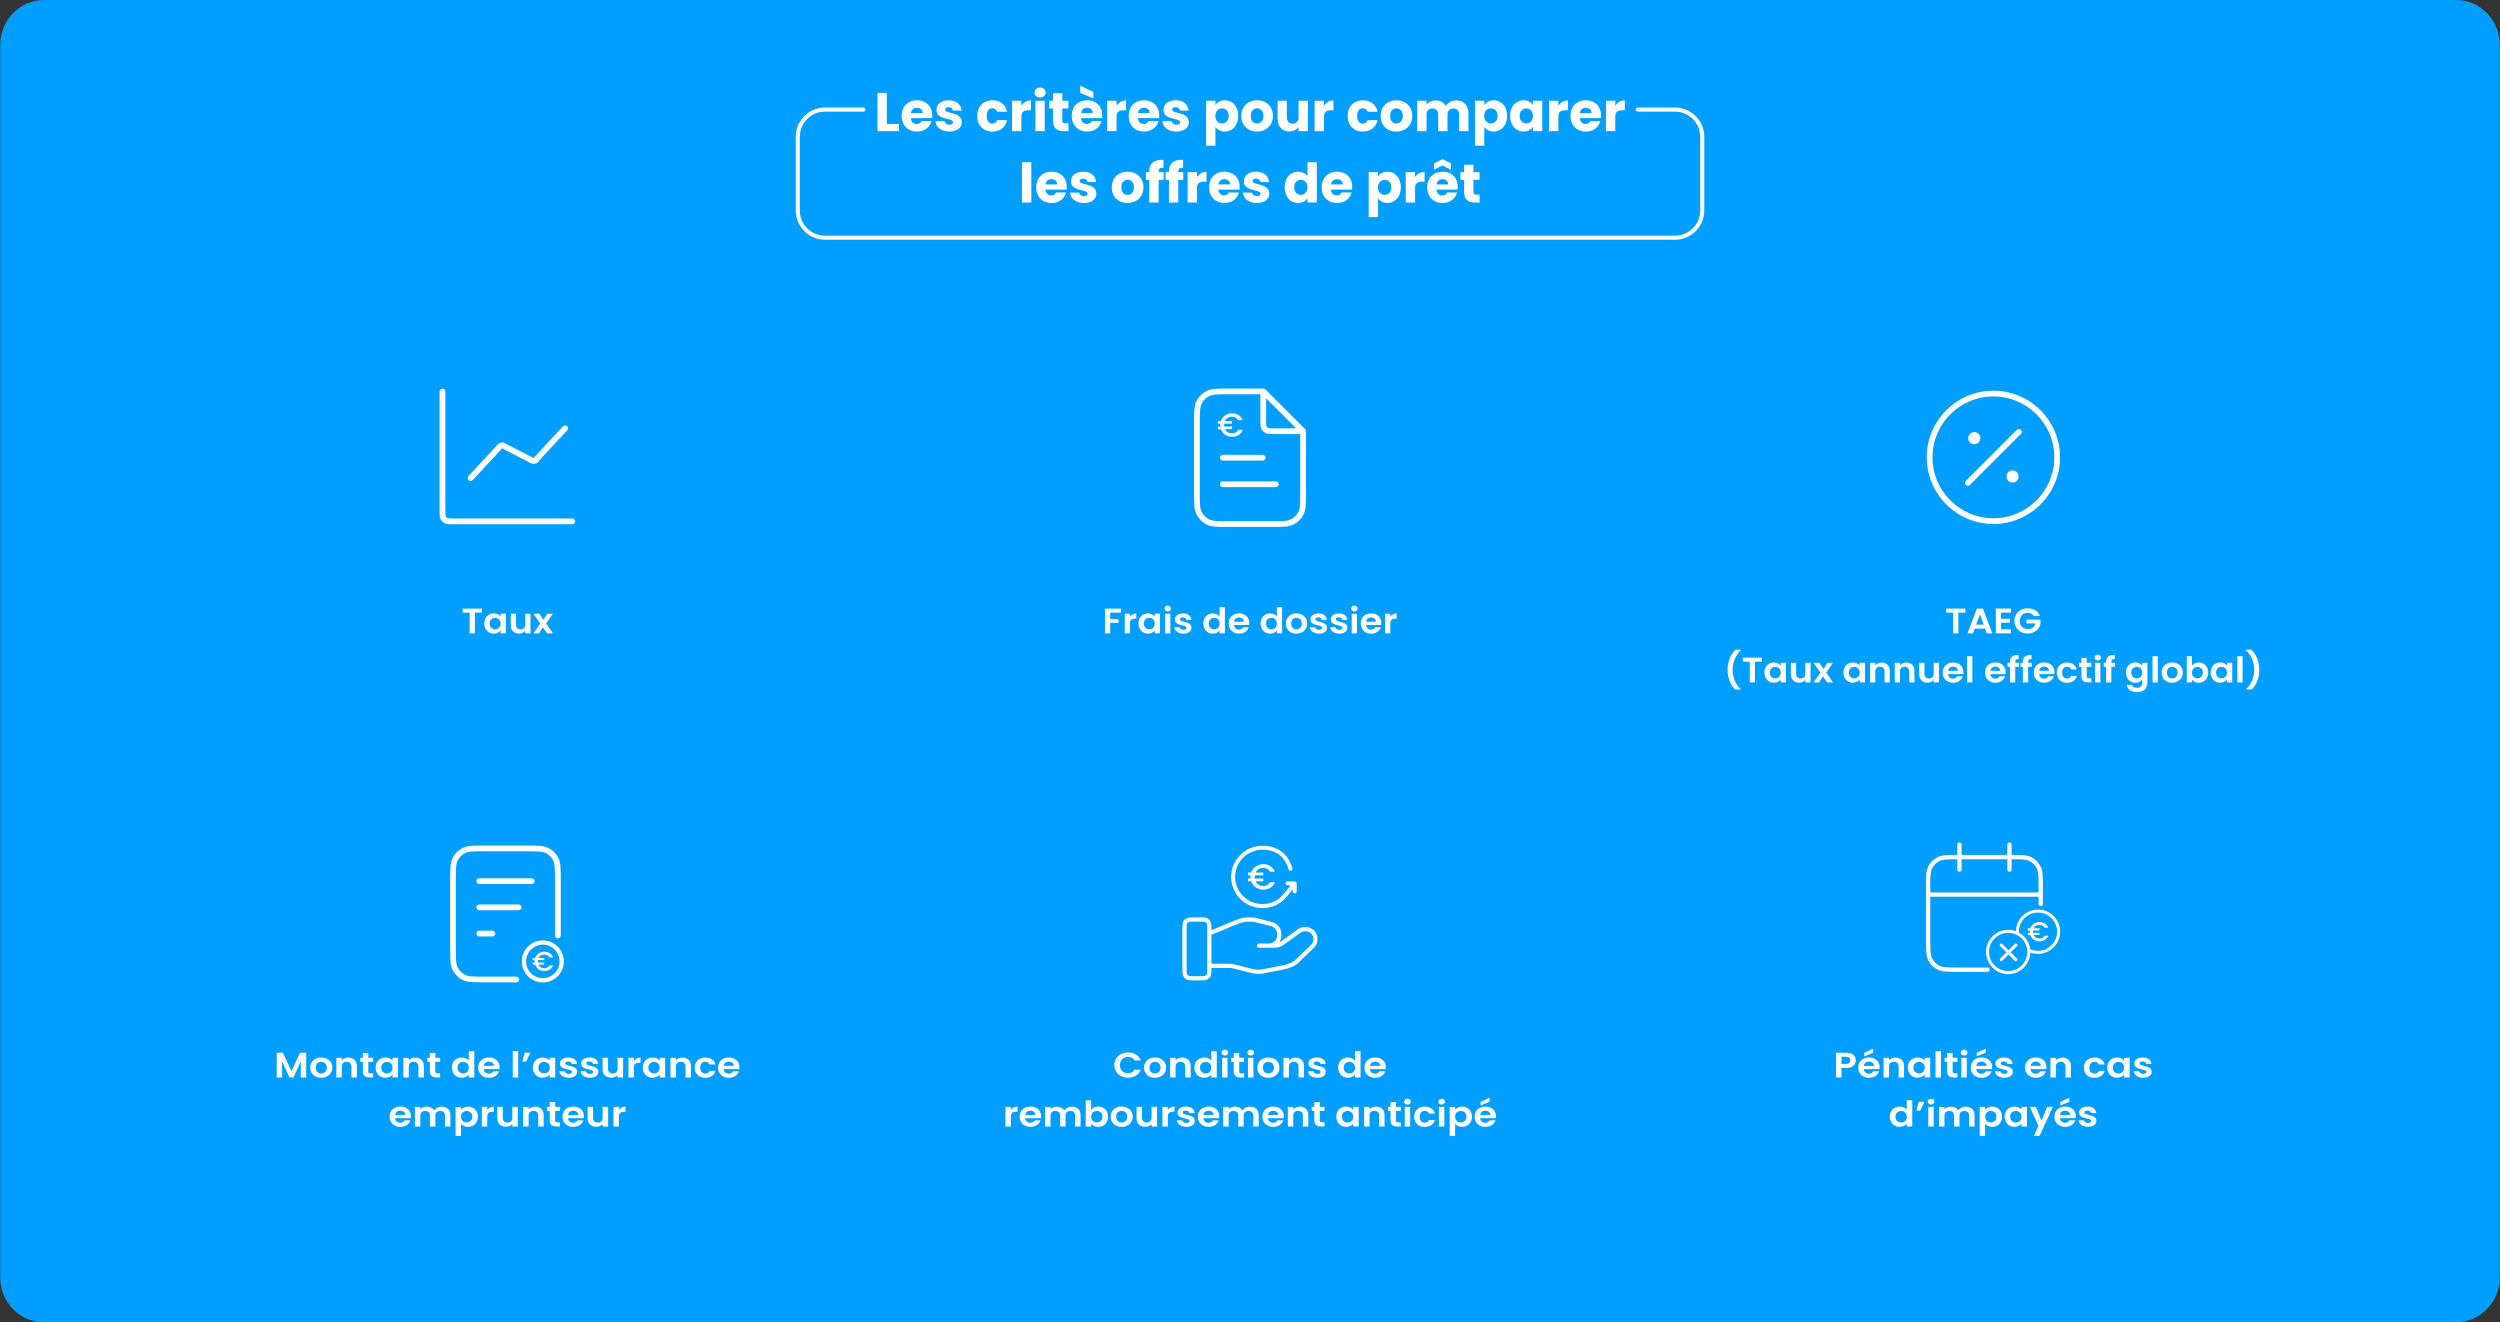 <?xml version="1.0" encoding="UTF-8"?>
<svg id="Layer_1" data-name="Layer 1" xmlns="http://www.w3.org/2000/svg" viewBox="0 0 917 485">
  <rect x="0" y="0" width="917" height="485" fill="#333333" stroke="none"/>
  <path d="M16.08,0h884.84c8.83,0,16,7.39,16,16.51v451.98c0,9.12-7.16,16.51-16,16.51H16.08c-8.83,0-16-7.39-16-16.51V16.51C.08,7.39,7.24,0,16.08,0Z" style="fill: #009fff; stroke-width: 0px;"/>
  <g>
    <path d="M409.38,388.27c.44-.71,1.04-1.26,1.81-1.65.76-.39,1.62-.59,2.57-.59,1.11,0,2.08.26,2.92.78s1.42,1.24,1.75,2.16h-2.29c-.23-.43-.55-.76-.96-.98-.41-.22-.89-.33-1.43-.33-.58,0-1.09.12-1.54.37s-.8.6-1.05,1.05c-.25.45-.38.98-.38,1.59s.13,1.12.38,1.58c.25.46.6.81,1.05,1.05s.97.37,1.54.37c.54,0,1.02-.11,1.43-.33.41-.22.73-.55.96-.98h2.29c-.33.93-.91,1.65-1.74,2.16-.83.52-1.81.77-2.92.77-.95,0-1.81-.2-2.57-.59-.76-.39-1.37-.94-1.81-1.64-.44-.7-.66-1.5-.66-2.39s.22-1.69.66-2.4Z" style="fill: #fff; stroke-width: 0px;"/>
    <path d="M421.58,394.87c-.61-.31-1.08-.74-1.43-1.31-.35-.56-.52-1.21-.52-1.95s.18-1.39.53-1.95.84-1,1.46-1.31c.62-.31,1.3-.46,2.06-.46s1.45.15,2.06.46,1.1.74,1.46,1.31c.36.56.53,1.21.53,1.95s-.18,1.39-.55,1.95c-.37.56-.86,1-1.48,1.31-.62.31-1.32.46-2.08.46s-1.44-.15-2.05-.46ZM424.65,393.5c.32-.16.57-.4.76-.72.19-.32.28-.71.28-1.17,0-.68-.2-1.21-.59-1.58-.39-.37-.88-.55-1.44-.55s-1.05.18-1.43.55c-.38.37-.58.9-.58,1.58s.19,1.21.56,1.58c.37.37.85.55,1.42.55.36,0,.7-.08,1.02-.24Z" style="fill: #fff; stroke-width: 0px;"/>
    <path d="M435.86,388.72c.58.54.87,1.3.87,2.27v4.23h-1.99v-3.98c0-.57-.16-1.01-.47-1.32s-.74-.46-1.28-.46-.98.15-1.3.46c-.32.31-.48.75-.48,1.32v3.98h-1.99v-7.2h1.99v.9c.27-.31.6-.56,1.02-.73.41-.18.87-.27,1.36-.27.94,0,1.7.27,2.28.81Z" style="fill: #fff; stroke-width: 0px;"/>
    <path d="M438.58,389.65c.32-.56.75-1,1.3-1.3.55-.3,1.16-.46,1.84-.46.51,0,1,.1,1.47.31.46.2.83.47,1.11.81v-3.42h2.02v9.62h-2.02v-1.07c-.25.36-.59.64-1.04.86-.45.22-.96.33-1.55.33-.66,0-1.27-.16-1.82-.47-.55-.31-.98-.75-1.3-1.32-.32-.57-.48-1.22-.48-1.96s.16-1.37.48-1.94ZM444.03,390.48c-.19-.32-.45-.56-.77-.73-.32-.17-.67-.25-1.04-.25s-.71.08-1.02.25c-.31.17-.57.41-.76.72-.19.32-.29.69-.29,1.12s.1.81.29,1.14c.19.32.45.57.77.75.32.17.66.26,1.02.26s.72-.08,1.04-.25c.32-.17.58-.41.77-.73.19-.32.28-.7.28-1.14s-.1-.82-.28-1.14Z" style="fill: #fff; stroke-width: 0px;"/>
    <path d="M448.4,386.85c-.23-.2-.35-.46-.35-.76s.12-.56.35-.76c.23-.2.52-.31.88-.31s.64.1.88.31c.23.2.35.46.35.76s-.12.56-.35.76c-.23.2-.52.31-.88.31s-.64-.1-.88-.31ZM450.26,388.01v7.2h-1.99v-7.2h1.99Z" style="fill: #fff; stroke-width: 0px;"/>
    <path d="M454.54,389.51v3.48c0,.24.06.42.19.53s.34.16.65.16h.93v1.53h-1.25c-1.68,0-2.52-.75-2.52-2.24v-3.47h-.94v-1.5h.94v-1.78h2.01v1.78h1.76v1.5h-1.76Z" style="fill: #fff; stroke-width: 0px;"/>
    <path d="M457.88,386.85c-.23-.2-.35-.46-.35-.76s.12-.56.35-.76c.23-.2.52-.31.88-.31s.64.1.88.31c.23.2.35.46.35.76s-.12.56-.35.76c-.23.2-.52.31-.88.31s-.64-.1-.88-.31ZM459.74,388.01v7.2h-1.99v-7.2h1.99Z" style="fill: #fff; stroke-width: 0px;"/>
    <path d="M463.15,394.87c-.61-.31-1.08-.74-1.43-1.31s-.52-1.21-.52-1.95.18-1.39.53-1.95c.36-.56.84-1,1.46-1.31.62-.31,1.3-.46,2.06-.46s1.45.15,2.06.46c.62.31,1.1.74,1.46,1.31s.53,1.21.53,1.95-.18,1.39-.55,1.95c-.37.56-.86,1-1.48,1.31-.62.31-1.32.46-2.08.46s-1.44-.15-2.05-.46ZM466.22,393.5c.32-.16.57-.4.76-.72.19-.32.29-.71.29-1.17,0-.68-.2-1.21-.59-1.58-.39-.37-.88-.55-1.44-.55s-1.05.18-1.43.55c-.38.37-.58.9-.58,1.58s.19,1.21.56,1.58c.37.37.85.55,1.42.55.36,0,.7-.08,1.02-.24Z" style="fill: #fff; stroke-width: 0px;"/>
    <path d="M477.43,388.72c.58.54.87,1.3.87,2.27v4.23h-1.99v-3.98c0-.57-.16-1.01-.47-1.32-.31-.31-.74-.46-1.28-.46s-.99.15-1.3.46c-.32.31-.48.75-.48,1.32v3.98h-1.99v-7.2h1.99v.9c.27-.31.6-.56,1.02-.73.41-.18.87-.27,1.36-.27.94,0,1.7.27,2.28.81Z" style="fill: #fff; stroke-width: 0px;"/>
    <path d="M481.47,395.01c-.51-.21-.92-.5-1.22-.86-.3-.36-.46-.77-.49-1.21h2.01c.04.28.19.51.45.69.26.18.59.27.97.27s.68-.07.89-.21.32-.32.32-.53c0-.23-.13-.41-.39-.53-.26-.12-.68-.24-1.25-.38-.59-.13-1.07-.26-1.44-.4-.38-.14-.7-.35-.97-.64-.27-.29-.41-.67-.41-1.16,0-.4.13-.76.38-1.09.25-.33.61-.59,1.08-.78.47-.19,1.02-.29,1.66-.29.94,0,1.69.21,2.25.64.56.43.87,1.01.92,1.74h-1.91c-.03-.29-.16-.51-.39-.68s-.54-.25-.93-.25c-.36,0-.64.06-.83.18-.19.12-.29.29-.29.51,0,.24.13.43.4.55.27.13.68.25,1.24.38.57.13,1.04.26,1.41.4.37.14.69.35.96.64.27.29.41.67.42,1.15,0,.42-.13.79-.38,1.12-.25.33-.61.59-1.08.77-.47.19-1.02.28-1.64.28s-1.22-.11-1.74-.32Z" style="fill: #fff; stroke-width: 0px;"/>
    <path d="M491.3,389.65c.32-.56.75-1,1.3-1.3.55-.3,1.16-.46,1.84-.46.51,0,1,.1,1.47.31.46.2.83.47,1.11.81v-3.42h2.02v9.62h-2.02v-1.07c-.25.36-.59.64-1.04.86-.45.22-.96.33-1.55.33-.66,0-1.27-.16-1.82-.47-.55-.31-.99-.75-1.3-1.32-.32-.57-.48-1.22-.48-1.96s.16-1.37.48-1.94ZM496.74,390.48c-.19-.32-.45-.56-.77-.73-.32-.17-.67-.25-1.04-.25s-.71.08-1.03.25c-.31.17-.57.41-.76.72-.2.32-.29.69-.29,1.12s.1.81.29,1.14c.19.32.45.57.77.75.32.17.66.26,1.02.26s.72-.08,1.04-.25c.32-.17.58-.41.77-.73.19-.32.28-.7.28-1.14s-.09-.82-.28-1.14Z" style="fill: #fff; stroke-width: 0px;"/>
    <path d="M508.26,392.16h-5.76c.05.52.25.93.6,1.22.35.29.78.44,1.29.44.74,0,1.27-.29,1.58-.87h2.15c-.23.69-.67,1.26-1.31,1.71-.65.45-1.44.67-2.38.67-.76,0-1.44-.15-2.04-.46-.6-.31-1.07-.74-1.41-1.31-.34-.56-.51-1.21-.51-1.95s.17-1.4.5-1.96.8-1,1.4-1.3c.6-.3,1.29-.46,2.06-.46s1.42.15,2.01.44c.59.29,1.05.71,1.38,1.25.33.54.49,1.16.49,1.87,0,.26-.02.49-.06.7ZM506.25,390.94c0-.47-.19-.84-.55-1.12s-.8-.42-1.32-.42c-.49,0-.91.14-1.25.41s-.54.65-.62,1.14h3.74Z" style="fill: #fff; stroke-width: 0px;"/>
    <path d="M371.79,406.23c.41-.22.88-.33,1.42-.33v1.91h-.53c-.63,0-1.1.13-1.42.4-.32.27-.48.74-.48,1.4v3.59h-1.99v-7.2h1.99v1.12c.26-.38.59-.68,1-.9Z" style="fill: #fff; stroke-width: 0px;"/>
    <path d="M381.81,410.16h-5.76c.05.52.25.93.6,1.22.35.29.78.44,1.3.44.74,0,1.27-.29,1.58-.87h2.15c-.23.69-.66,1.26-1.31,1.71-.65.45-1.44.67-2.38.67-.76,0-1.44-.15-2.04-.46-.6-.31-1.07-.74-1.41-1.31-.34-.56-.51-1.21-.51-1.95s.17-1.4.5-1.96.8-1,1.4-1.3c.6-.3,1.29-.46,2.06-.46s1.42.15,2.01.44c.59.29,1.05.71,1.38,1.25.33.54.49,1.16.49,1.87,0,.26-.02.49-.06.7ZM379.81,408.94c0-.47-.19-.84-.55-1.12-.36-.28-.8-.42-1.32-.42-.49,0-.91.14-1.25.41s-.54.65-.62,1.14h3.74Z" style="fill: #fff; stroke-width: 0px;"/>
    <path d="M395.46,406.72c.59.54.89,1.3.89,2.27v4.23h-1.99v-3.98c0-.56-.16-.99-.47-1.29-.31-.3-.74-.45-1.28-.45s-.97.15-1.29.45-.48.73-.48,1.29v3.98h-1.99v-3.98c0-.56-.16-.99-.47-1.29s-.74-.45-1.28-.45-.98.15-1.3.45c-.32.3-.48.73-.48,1.29v3.98h-1.99v-7.2h1.99v.87c.26-.3.59-.54.99-.71s.85-.26,1.33-.26c.62,0,1.17.12,1.65.36.48.24.86.58,1.12,1.02.26-.42.63-.75,1.12-1,.49-.25,1.02-.38,1.59-.38.97,0,1.75.27,2.34.81Z" style="fill: #fff; stroke-width: 0px;"/>
    <path d="M401.29,406.22c.45-.22.97-.32,1.54-.32.67,0,1.28.15,1.83.46.55.3.98.73,1.29,1.29.32.56.48,1.21.48,1.94s-.16,1.39-.48,1.96c-.32.57-.75,1.01-1.29,1.32-.55.31-1.16.47-1.83.47-.59,0-1.1-.11-1.54-.32-.44-.21-.79-.49-1.06-.83v1.03h-1.99v-9.62h1.99v3.47c.26-.35.61-.63,1.06-.85ZM404.11,408.46c-.19-.32-.45-.56-.77-.72-.32-.16-.66-.25-1.03-.25s-.7.08-1.02.25c-.32.17-.57.41-.77.73-.19.32-.29.7-.29,1.13s.1.81.29,1.13c.19.32.45.57.77.73.32.17.66.25,1.02.25s.71-.09,1.03-.26c.32-.17.57-.42.77-.74s.29-.7.29-1.14-.1-.81-.29-1.12Z" style="fill: #fff; stroke-width: 0px;"/>
    <path d="M409.34,412.87c-.61-.31-1.08-.74-1.43-1.31-.35-.56-.52-1.21-.52-1.95s.18-1.39.53-1.95.84-1,1.46-1.31c.62-.31,1.3-.46,2.06-.46s1.45.15,2.06.46,1.1.74,1.46,1.31c.36.56.53,1.21.53,1.95s-.18,1.39-.55,1.95c-.37.56-.86,1-1.48,1.31-.62.31-1.32.46-2.08.46s-1.44-.15-2.05-.46ZM412.41,411.5c.32-.16.57-.4.76-.72.19-.32.28-.71.28-1.17,0-.68-.2-1.21-.59-1.58-.39-.37-.88-.55-1.44-.55s-1.05.18-1.43.55c-.38.37-.58.9-.58,1.58s.19,1.21.56,1.58c.37.37.85.55,1.42.55.36,0,.7-.08,1.02-.24Z" style="fill: #fff; stroke-width: 0px;"/>
    <path d="M424.41,406.01v7.2h-2.01v-.91c-.26.31-.59.56-1,.73-.41.18-.86.27-1.34.27-.62,0-1.16-.12-1.64-.36-.47-.24-.85-.59-1.12-1.05-.27-.46-.41-1.02-.41-1.66v-4.23h1.99v3.97c0,.57.16,1.01.47,1.32.31.31.74.46,1.28.46s.98-.15,1.29-.46.47-.75.47-1.32v-3.97h2.01Z" style="fill: #fff; stroke-width: 0px;"/>
    <path d="M429.37,406.23c.41-.22.88-.33,1.42-.33v1.91h-.53c-.63,0-1.1.13-1.42.4-.32.27-.48.74-.48,1.4v3.59h-1.99v-7.2h1.99v1.12c.26-.38.59-.68,1-.9Z" style="fill: #fff; stroke-width: 0px;"/>
    <path d="M433.41,413.01c-.51-.21-.92-.5-1.22-.86-.3-.36-.46-.77-.49-1.21h2.01c.04.28.19.51.45.69.26.18.59.27.98.27s.68-.07.89-.21c.21-.14.32-.32.32-.53,0-.23-.13-.41-.39-.53-.26-.12-.68-.24-1.25-.38-.59-.13-1.07-.26-1.44-.4-.38-.14-.7-.35-.97-.64-.27-.29-.41-.67-.41-1.16,0-.4.13-.76.38-1.09.25-.33.61-.59,1.08-.78.47-.19,1.02-.29,1.66-.29.94,0,1.69.21,2.25.64.56.43.87,1.01.92,1.74h-1.91c-.03-.29-.16-.51-.39-.68s-.54-.25-.93-.25c-.36,0-.64.06-.83.18-.19.12-.29.29-.29.51,0,.24.13.43.4.55.27.13.68.25,1.24.38.57.13,1.04.26,1.41.4.37.14.69.35.96.64.27.29.41.67.42,1.15,0,.42-.13.79-.38,1.12-.25.33-.61.59-1.08.77-.47.19-1.02.28-1.64.28s-1.22-.11-1.74-.32Z" style="fill: #fff; stroke-width: 0px;"/>
    <path d="M447.16,410.16h-5.76c.05.52.25.93.6,1.22.35.29.78.44,1.3.44.74,0,1.27-.29,1.58-.87h2.15c-.23.69-.66,1.26-1.31,1.71-.65.45-1.44.67-2.38.67-.76,0-1.44-.15-2.04-.46-.6-.31-1.07-.74-1.41-1.31-.34-.56-.51-1.21-.51-1.95s.17-1.4.5-1.96.8-1,1.4-1.3c.6-.3,1.29-.46,2.06-.46s1.42.15,2.01.44c.59.29,1.05.71,1.38,1.25.33.54.49,1.16.49,1.87,0,.26-.02.49-.06.7ZM445.15,408.94c0-.47-.19-.84-.55-1.12-.36-.28-.8-.42-1.32-.42-.49,0-.91.14-1.25.41s-.54.65-.62,1.14h3.74Z" style="fill: #fff; stroke-width: 0px;"/>
    <path d="M460.8,406.72c.59.54.89,1.3.89,2.27v4.23h-1.99v-3.98c0-.56-.16-.99-.47-1.29-.31-.3-.74-.45-1.28-.45s-.97.15-1.29.45-.48.73-.48,1.29v3.98h-1.99v-3.98c0-.56-.16-.99-.47-1.29s-.74-.45-1.28-.45-.98.15-1.3.45c-.32.3-.48.73-.48,1.29v3.98h-1.99v-7.2h1.99v.87c.26-.3.59-.54.99-.71s.85-.26,1.33-.26c.62,0,1.17.12,1.65.36.48.24.86.58,1.12,1.02.26-.42.63-.75,1.12-1,.49-.25,1.02-.38,1.59-.38.97,0,1.75.27,2.34.81Z" style="fill: #fff; stroke-width: 0px;"/>
    <path d="M470.85,410.16h-5.76c.05.52.25.93.6,1.22.35.29.78.44,1.29.44.74,0,1.27-.29,1.58-.87h2.15c-.23.69-.67,1.26-1.31,1.71-.65.45-1.44.67-2.38.67-.76,0-1.44-.15-2.04-.46-.6-.31-1.07-.74-1.41-1.31-.34-.56-.51-1.21-.51-1.95s.17-1.4.5-1.96.8-1,1.4-1.3c.6-.3,1.29-.46,2.06-.46s1.42.15,2.01.44c.59.29,1.05.71,1.38,1.25.33.54.49,1.16.49,1.87,0,.26-.02.49-.06.7ZM468.85,408.94c0-.47-.19-.84-.55-1.12s-.8-.42-1.32-.42c-.49,0-.91.14-1.25.41s-.54.65-.62,1.14h3.74Z" style="fill: #fff; stroke-width: 0px;"/>
    <path d="M479.01,406.72c.58.54.87,1.3.87,2.27v4.23h-1.99v-3.98c0-.57-.16-1.01-.47-1.32-.31-.31-.74-.46-1.28-.46s-.98.15-1.3.46c-.32.31-.48.75-.48,1.32v3.98h-1.99v-7.2h1.99v.9c.27-.31.61-.56,1.02-.73.41-.18.87-.27,1.36-.27.94,0,1.7.27,2.28.81Z" style="fill: #fff; stroke-width: 0px;"/>
    <path d="M484.09,407.51v3.48c0,.24.06.42.19.53s.34.16.65.16h.92v1.53h-1.25c-1.68,0-2.52-.75-2.52-2.24v-3.47h-.94v-1.5h.94v-1.78h2.01v1.78h1.76v1.5h-1.76Z" style="fill: #fff; stroke-width: 0px;"/>
    <path d="M490.64,407.65c.32-.56.75-1,1.29-1.3.55-.3,1.16-.46,1.83-.46.59,0,1.1.11,1.54.32.44.22.79.49,1.06.82v-1.03h2.01v7.2h-2.01v-1.05c-.26.34-.61.62-1.06.84-.45.22-.97.33-1.56.33-.66,0-1.27-.16-1.81-.47s-.98-.75-1.29-1.32c-.32-.57-.48-1.22-.48-1.96s.16-1.37.48-1.94ZM496.09,408.48c-.19-.32-.45-.56-.77-.73-.32-.17-.67-.25-1.04-.25s-.71.08-1.03.25c-.31.17-.57.41-.76.72-.2.32-.29.69-.29,1.12s.1.81.29,1.14c.19.32.45.57.77.75.32.17.66.26,1.02.26s.72-.08,1.04-.25c.32-.17.58-.41.77-.73.19-.32.28-.7.28-1.14s-.09-.82-.28-1.14Z" style="fill: #fff; stroke-width: 0px;"/>
    <path d="M506.98,406.72c.58.54.87,1.3.87,2.27v4.23h-1.99v-3.98c0-.57-.16-1.01-.47-1.32-.31-.31-.74-.46-1.28-.46s-.98.15-1.3.46c-.32.31-.48.75-.48,1.32v3.98h-1.99v-7.2h1.99v.9c.27-.31.61-.56,1.02-.73.41-.18.87-.27,1.36-.27.94,0,1.7.27,2.28.81Z" style="fill: #fff; stroke-width: 0px;"/>
    <path d="M512.06,407.51v3.48c0,.24.06.42.19.53s.34.16.65.16h.92v1.53h-1.25c-1.68,0-2.52-.75-2.52-2.24v-3.47h-.94v-1.5h.94v-1.78h2.01v1.78h1.76v1.5h-1.76Z" style="fill: #fff; stroke-width: 0px;"/>
    <path d="M515.39,404.85c-.23-.2-.35-.46-.35-.76s.12-.56.35-.76c.23-.2.52-.31.88-.31s.64.1.88.31c.23.2.35.46.35.76s-.12.56-.35.76c-.23.2-.52.31-.88.31s-.64-.1-.88-.31ZM517.25,406.01v7.2h-1.99v-7.2h1.99Z" style="fill: #fff; stroke-width: 0px;"/>
    <path d="M519.2,407.66c.33-.56.79-.99,1.38-1.3.59-.31,1.26-.46,2.02-.46.98,0,1.79.22,2.43.67s1.07,1.07,1.29,1.88h-2.15c-.11-.31-.31-.56-.58-.73s-.6-.27-1-.27c-.57,0-1.02.19-1.35.57s-.5.91-.5,1.61.17,1.22.5,1.59c.33.38.78.57,1.35.57.81,0,1.33-.33,1.58-.99h2.15c-.22.78-.65,1.4-1.29,1.86-.65.46-1.45.69-2.42.69-.76,0-1.43-.15-2.02-.46-.59-.31-1.05-.74-1.38-1.3s-.5-1.21-.5-1.96.17-1.4.5-1.96Z" style="fill: #fff; stroke-width: 0px;"/>
    <path d="M527.92,404.85c-.23-.2-.35-.46-.35-.76s.12-.56.35-.76c.23-.2.52-.31.88-.31s.64.1.88.31c.23.2.35.46.35.76s-.12.56-.35.76c-.23.2-.52.31-.88.31s-.64-.1-.88-.31ZM529.78,406.01v7.2h-1.99v-7.2h1.99Z" style="fill: #fff; stroke-width: 0px;"/>
    <path d="M534.79,406.23c.45-.22.96-.33,1.54-.33.67,0,1.28.15,1.83.46.54.3.98.73,1.29,1.29.32.56.48,1.21.48,1.94s-.16,1.39-.48,1.96c-.32.57-.75,1.01-1.29,1.32-.55.31-1.16.47-1.83.47-.58,0-1.09-.11-1.53-.33s-.8-.49-1.07-.82v4.46h-1.99v-10.63h1.99v1.04c.26-.33.61-.6,1.06-.83ZM537.61,408.46c-.19-.32-.45-.56-.77-.72-.32-.16-.66-.25-1.03-.25s-.7.08-1.02.25c-.32.17-.57.41-.77.73-.2.32-.29.7-.29,1.13s.1.81.29,1.13c.19.32.45.57.77.73.32.17.66.25,1.02.25s.71-.09,1.03-.26c.32-.17.57-.42.77-.74s.29-.7.29-1.14-.1-.81-.29-1.12Z" style="fill: #fff; stroke-width: 0px;"/>
    <path d="M548.66,410.16h-5.76c.05.52.25.93.6,1.22.35.29.78.44,1.29.44.74,0,1.27-.29,1.58-.87h2.15c-.23.69-.67,1.26-1.31,1.71-.65.45-1.44.67-2.38.67-.76,0-1.44-.15-2.04-.46-.6-.31-1.07-.74-1.41-1.31-.34-.56-.51-1.21-.51-1.95s.17-1.4.5-1.96.8-1,1.4-1.3c.6-.3,1.29-.46,2.06-.46s1.42.15,2.01.44c.59.29,1.05.71,1.38,1.25.33.54.49,1.16.49,1.87,0,.26-.02.49-.06.7ZM546.66,408.94c0-.47-.19-.84-.55-1.12s-.8-.42-1.32-.42c-.49,0-.91.14-1.25.41s-.54.65-.62,1.14h3.74ZM546.36,404.11l-3.27,1.37v-1.3l3.27-1.55v1.48Z" style="fill: #fff; stroke-width: 0px;"/>
  </g>
  <g>
    <path d="M176.74,223.24v1.47h-2.55v7.6h-1.92v-7.6h-2.55v-1.47h7.01Z" style="fill: #fff; stroke-width: 0px;"/>
    <path d="M178.1,226.75c.31-.56.72-1,1.25-1.3.52-.3,1.11-.46,1.76-.46.57,0,1.06.11,1.49.32.42.22.76.49,1.02.82v-1.03h1.93v7.2h-1.93v-1.05c-.25.34-.59.62-1.02.84-.43.22-.93.33-1.5.33-.64,0-1.22-.16-1.75-.47-.52-.31-.94-.75-1.25-1.32-.31-.57-.46-1.22-.46-1.96s.15-1.37.46-1.94ZM183.34,227.58c-.18-.32-.43-.56-.74-.73-.31-.17-.64-.25-1-.25s-.68.08-.99.25c-.3.17-.55.41-.73.72s-.28.69-.28,1.12.09.81.28,1.14c.19.32.43.57.74.75.31.17.63.26.98.26s.69-.08,1-.25c.31-.17.56-.41.74-.73s.27-.7.27-1.14-.09-.82-.27-1.14Z" style="fill: #fff; stroke-width: 0px;"/>
    <path d="M194.58,225.12v7.2h-1.93v-.91c-.25.31-.57.56-.97.73-.4.18-.83.27-1.29.27-.59,0-1.12-.12-1.57-.36-.46-.24-.81-.59-1.07-1.05-.26-.46-.39-1.02-.39-1.66v-4.23h1.92v3.97c0,.57.15,1.01.45,1.32.3.31.71.46,1.23.46s.94-.15,1.25-.46.45-.75.45-1.32v-3.97h1.93Z" style="fill: #fff; stroke-width: 0px;"/>
    <path d="M200.66,232.32l-1.56-2.24-1.38,2.24h-2.05l2.48-3.61-2.51-3.59h2.16l1.55,2.22,1.4-2.22h2.05l-2.49,3.59,2.52,3.61h-2.16Z" style="fill: #fff; stroke-width: 0px;"/>
  </g>
  <g>
    <path d="M411.2,223.24v1.47h-3.98v2.33h3.05v1.44h-3.05v3.83h-1.92v-9.07h5.9Z" style="fill: #fff; stroke-width: 0px;"/>
    <path d="M415.44,225.34c.4-.22.85-.33,1.36-.33v1.91h-.51c-.6,0-1.06.13-1.36.4-.31.27-.46.74-.46,1.4v3.59h-1.92v-7.2h1.92v1.12c.25-.38.57-.68.97-.9Z" style="fill: #fff; stroke-width: 0px;"/>
    <path d="M418.05,226.75c.31-.56.72-1,1.25-1.3.52-.3,1.11-.46,1.76-.46.57,0,1.06.11,1.49.32.42.22.76.49,1.02.82v-1.03h1.93v7.2h-1.93v-1.05c-.25.34-.59.62-1.02.84-.43.22-.93.33-1.5.33-.64,0-1.22-.16-1.75-.47-.52-.31-.94-.75-1.25-1.32-.31-.57-.46-1.22-.46-1.96s.15-1.37.46-1.94ZM423.29,227.58c-.18-.32-.43-.56-.74-.73-.31-.17-.64-.25-1-.25s-.68.08-.99.25c-.3.17-.55.41-.73.72s-.28.69-.28,1.12.09.81.28,1.14c.19.32.43.57.74.75.31.17.63.26.98.26s.69-.08,1-.25c.31-.17.56-.41.74-.73s.27-.7.27-1.14-.09-.82-.27-1.14Z" style="fill: #fff; stroke-width: 0px;"/>
    <path d="M427.5,223.95c-.22-.2-.34-.46-.34-.76s.11-.56.34-.76c.22-.2.5-.31.84-.31s.62.1.84.31c.22.2.34.46.34.76s-.11.56-.34.76c-.22.2-.5.31-.84.31s-.62-.1-.84-.31ZM429.28,225.12v7.2h-1.92v-7.2h1.92Z" style="fill: #fff; stroke-width: 0px;"/>
    <path d="M432.4,232.12c-.49-.21-.88-.5-1.17-.86-.29-.36-.45-.77-.47-1.21h1.93c.04.28.18.51.43.69s.56.27.94.27.65-.07.86-.21c.21-.14.31-.32.31-.53,0-.23-.13-.41-.38-.53-.25-.12-.65-.24-1.2-.38-.57-.13-1.03-.26-1.39-.4-.36-.14-.67-.35-.93-.64s-.39-.67-.39-1.16c0-.4.12-.76.36-1.09.24-.33.59-.59,1.04-.78.45-.19.98-.29,1.6-.29.9,0,1.62.21,2.16.64.54.43.83,1.01.89,1.74h-1.83c-.03-.29-.15-.51-.38-.68s-.52-.25-.9-.25c-.35,0-.61.06-.8.18-.19.12-.28.29-.28.51,0,.24.13.43.38.55.26.13.65.25,1.19.38.55.13,1,.26,1.35.4.36.14.66.35.92.64.26.29.39.67.4,1.15,0,.42-.12.79-.36,1.12-.24.33-.59.59-1.04.77-.45.19-.98.28-1.58.28s-1.18-.11-1.67-.32Z" style="fill: #fff; stroke-width: 0px;"/>
    <path d="M441.85,226.75c.31-.56.72-1,1.25-1.3.53-.3,1.12-.46,1.77-.46.49,0,.96.1,1.41.31.45.2.8.47,1.07.81v-3.42h1.94v9.62h-1.94v-1.07c-.24.36-.57.64-1,.86-.43.22-.93.33-1.49.33-.64,0-1.22-.16-1.75-.47-.53-.31-.95-.75-1.25-1.32-.31-.57-.46-1.22-.46-1.96s.15-1.37.46-1.94ZM447.09,227.58c-.18-.32-.43-.56-.74-.73-.31-.17-.64-.25-1-.25s-.68.08-.99.25c-.3.17-.55.41-.73.72s-.28.69-.28,1.12.09.81.28,1.14c.19.32.43.57.74.75.31.17.63.26.98.26s.69-.08,1-.25c.31-.17.56-.41.74-.73s.27-.7.27-1.14-.09-.82-.27-1.14Z" style="fill: #fff; stroke-width: 0px;"/>
    <path d="M458.17,229.26h-5.54c.05.52.24.93.58,1.22.34.29.75.44,1.25.44.71,0,1.22-.29,1.52-.87h2.07c-.22.69-.64,1.26-1.26,1.71-.62.45-1.38.67-2.29.67-.73,0-1.38-.15-1.96-.46-.58-.31-1.03-.74-1.36-1.31-.32-.56-.49-1.21-.49-1.95s.16-1.4.48-1.96.77-1,1.34-1.3c.57-.3,1.24-.46,1.98-.46s1.37.15,1.94.44c.57.29,1.01.71,1.33,1.25.31.54.47,1.16.47,1.87,0,.26-.02.49-.06.7ZM456.24,228.04c0-.47-.19-.84-.53-1.12s-.77-.42-1.27-.42c-.47,0-.87.14-1.2.41-.32.27-.52.65-.6,1.14h3.6Z" style="fill: #fff; stroke-width: 0px;"/>
    <path d="M462.84,226.75c.31-.56.72-1,1.25-1.3.53-.3,1.12-.46,1.77-.46.49,0,.96.1,1.41.31.45.2.8.47,1.07.81v-3.42h1.94v9.62h-1.94v-1.07c-.24.36-.57.64-1,.86s-.93.33-1.49.33c-.64,0-1.22-.16-1.75-.47s-.95-.75-1.25-1.32c-.31-.57-.46-1.22-.46-1.96s.15-1.37.46-1.94ZM468.08,227.58c-.18-.32-.43-.56-.74-.73-.31-.17-.64-.25-1-.25s-.68.08-.99.25c-.3.17-.55.41-.73.72-.19.32-.28.69-.28,1.12s.09.81.28,1.14c.19.32.43.57.74.75.31.17.63.26.98.26s.69-.08,1-.25.56-.41.74-.73.27-.7.27-1.14-.09-.82-.27-1.14Z" style="fill: #fff; stroke-width: 0px;"/>
    <path d="M473.55,231.97c-.58-.31-1.04-.74-1.38-1.31-.33-.56-.5-1.21-.5-1.95s.17-1.39.51-1.95c.34-.56.81-1,1.4-1.31.59-.31,1.25-.46,1.99-.46s1.39.15,1.98.46c.59.31,1.06.74,1.4,1.31.34.56.51,1.21.51,1.95s-.18,1.39-.53,1.95-.83,1-1.42,1.31c-.6.31-1.27.46-2,.46s-1.39-.15-1.97-.46ZM476.5,230.61c.31-.16.55-.4.73-.72.18-.32.27-.71.27-1.17,0-.68-.19-1.21-.57-1.58-.38-.37-.84-.55-1.39-.55s-1.01.18-1.38.55c-.37.37-.55.9-.55,1.58s.18,1.21.54,1.58c.36.37.81.55,1.36.55.35,0,.67-.08.98-.24Z" style="fill: #fff; stroke-width: 0px;"/>
    <path d="M482.12,232.12c-.49-.21-.88-.5-1.17-.86-.29-.36-.45-.77-.47-1.21h1.93c.04.28.18.51.43.69s.56.27.94.27.65-.07.86-.21c.21-.14.31-.32.31-.53,0-.23-.13-.41-.38-.53-.25-.12-.65-.24-1.2-.38-.57-.13-1.03-.26-1.39-.4-.36-.14-.67-.35-.93-.64-.26-.29-.39-.67-.39-1.16,0-.4.12-.76.36-1.09.24-.33.59-.59,1.04-.78.45-.19.98-.29,1.59-.29.9,0,1.62.21,2.16.64.54.43.83,1.01.89,1.74h-1.83c-.03-.29-.15-.51-.38-.68s-.52-.25-.9-.25c-.35,0-.61.06-.8.18-.19.12-.28.29-.28.51,0,.24.13.43.38.55.26.13.65.25,1.19.38.55.13,1,.26,1.35.4.36.14.66.35.92.64.26.29.39.67.4,1.15,0,.42-.12.79-.36,1.12-.24.33-.59.59-1.04.77-.45.19-.98.28-1.58.28s-1.18-.11-1.67-.32Z" style="fill: #fff; stroke-width: 0px;"/>
    <path d="M489.58,232.12c-.49-.21-.88-.5-1.17-.86-.29-.36-.45-.77-.47-1.21h1.93c.04.28.18.51.43.69s.56.27.94.27.65-.07.86-.21.31-.32.31-.53c0-.23-.12-.41-.38-.53-.25-.12-.65-.24-1.2-.38-.57-.13-1.03-.26-1.39-.4-.36-.14-.67-.35-.93-.64-.26-.29-.39-.67-.39-1.16,0-.4.12-.76.36-1.09.24-.33.59-.59,1.04-.78.45-.19.98-.29,1.6-.29.9,0,1.62.21,2.16.64.54.43.83,1.01.89,1.74h-1.83c-.03-.29-.15-.51-.38-.68s-.52-.25-.9-.25c-.35,0-.61.06-.8.18-.19.12-.28.29-.28.51,0,.24.13.43.38.55.25.13.65.25,1.19.38.55.13,1,.26,1.36.4.36.14.66.35.92.64.26.29.39.67.4,1.15,0,.42-.12.79-.36,1.12-.24.33-.59.59-1.04.77-.45.19-.98.28-1.58.28s-1.18-.11-1.67-.32Z" style="fill: #fff; stroke-width: 0px;"/>
    <path d="M495.94,223.95c-.22-.2-.34-.46-.34-.76s.11-.56.34-.76c.22-.2.5-.31.84-.31s.62.1.84.31c.22.2.33.46.33.76s-.11.56-.33.76c-.22.2-.5.31-.84.31s-.62-.1-.84-.31ZM497.73,225.12v7.2h-1.92v-7.2h1.92Z" style="fill: #fff; stroke-width: 0px;"/>
    <path d="M506.61,229.26h-5.54c.05.52.24.93.58,1.22.34.29.75.44,1.25.44.71,0,1.22-.29,1.52-.87h2.07c-.22.69-.64,1.26-1.26,1.71-.62.45-1.38.67-2.29.67-.73,0-1.38-.15-1.96-.46-.58-.31-1.03-.74-1.36-1.31-.32-.56-.49-1.21-.49-1.95s.16-1.4.48-1.96.77-1,1.34-1.3c.58-.3,1.24-.46,1.99-.46s1.37.15,1.94.44c.57.29,1.01.71,1.33,1.25.31.54.47,1.16.47,1.87,0,.26-.02.49-.06.7ZM504.68,228.04c0-.47-.19-.84-.53-1.12s-.77-.42-1.27-.42c-.47,0-.87.14-1.2.41s-.52.65-.6,1.14h3.6Z" style="fill: #fff; stroke-width: 0px;"/>
    <path d="M510.94,225.34c.4-.22.85-.33,1.36-.33v1.91h-.51c-.6,0-1.06.13-1.36.4-.31.27-.46.74-.46,1.4v3.59h-1.92v-7.2h1.92v1.12c.25-.38.57-.68.96-.9Z" style="fill: #fff; stroke-width: 0px;"/>
  </g>
  <g>
    <path d="M720.88,223.24v1.47h-2.55v7.6h-1.92v-7.6h-2.55v-1.47h7.01Z" style="fill: #fff; stroke-width: 0px;"/>
    <path d="M728.13,230.59h-3.81l-.63,1.73h-2.01l3.44-9.09h2.23l3.44,9.09h-2.03l-.63-1.73ZM727.61,229.13l-1.38-3.8-1.38,3.8h2.77Z" style="fill: #fff; stroke-width: 0px;"/>
    <path d="M733.99,224.71v2.27h3.22v1.44h-3.22v2.41h3.63v1.48h-5.54v-9.09h5.54v1.48h-3.63Z" style="fill: #fff; stroke-width: 0px;"/>
    <path d="M746.01,225.97c-.22-.38-.52-.67-.9-.87-.38-.2-.83-.3-1.34-.3-.57,0-1.07.12-1.51.36-.44.24-.78.59-1.03,1.04-.25.45-.37.97-.37,1.56s.12,1.14.38,1.59.6.8,1.05,1.04.97.36,1.56.36c.73,0,1.33-.18,1.79-.55.47-.37.77-.88.92-1.54h-3.29v-1.39h5.17v1.59c-.13.63-.4,1.22-.82,1.75-.42.54-.96.97-1.62,1.29-.66.33-1.4.49-2.22.49-.92,0-1.75-.2-2.5-.59-.74-.39-1.33-.94-1.75-1.64-.42-.7-.64-1.5-.64-2.39s.21-1.69.64-2.4c.42-.71,1.01-1.26,1.75-1.65.74-.39,1.57-.59,2.49-.59,1.08,0,2.01.25,2.81.75s1.34,1.2,1.64,2.1h-2.2Z" style="fill: #fff; stroke-width: 0px;"/>
    <path d="M634.4,249.76c-.49-1.27-.73-2.62-.73-4.07s.26-2.88.77-4.18c.51-1.3,1.25-2.37,2.23-3.2h1.93v.17c-1,.91-1.77,2-2.29,3.28-.53,1.27-.79,2.59-.79,3.94s.25,2.59.75,3.82c.5,1.23,1.21,2.29,2.13,3.19v.18h-1.93c-.89-.81-1.57-1.85-2.06-3.12Z" style="fill: #fff; stroke-width: 0px;"/>
    <path d="M646.29,241.24v1.47h-2.55v7.6h-1.92v-7.6h-2.55v-1.47h7.01Z" style="fill: #fff; stroke-width: 0px;"/>
    <path d="M647.65,244.75c.31-.56.72-1,1.25-1.3.52-.3,1.11-.46,1.76-.46.57,0,1.06.11,1.49.32.42.22.76.49,1.02.82v-1.03h1.93v7.2h-1.93v-1.05c-.25.34-.59.62-1.02.84-.43.22-.93.33-1.5.33-.64,0-1.22-.16-1.75-.47-.53-.31-.94-.75-1.25-1.32-.31-.57-.46-1.22-.46-1.96s.15-1.37.46-1.94ZM652.89,245.58c-.18-.32-.43-.56-.74-.73-.31-.17-.64-.25-1-.25s-.68.08-.99.25c-.3.17-.54.41-.73.72-.19.32-.28.69-.28,1.12s.09.81.28,1.14c.19.32.43.57.74.75.31.17.63.26.98.26s.69-.08,1-.25c.31-.17.56-.41.74-.73s.27-.7.27-1.14-.09-.82-.27-1.14Z" style="fill: #fff; stroke-width: 0px;"/>
    <path d="M664.12,243.12v7.2h-1.93v-.91c-.25.31-.57.56-.97.73-.4.18-.83.27-1.29.27-.59,0-1.12-.12-1.57-.36-.46-.24-.81-.59-1.08-1.05-.26-.46-.39-1.02-.39-1.66v-4.23h1.92v3.97c0,.57.15,1.01.45,1.32s.71.46,1.23.46.94-.15,1.25-.46c.3-.31.45-.75.45-1.32v-3.97h1.93Z" style="fill: #fff; stroke-width: 0px;"/>
    <path d="M670.2,250.32l-1.56-2.24-1.38,2.24h-2.05l2.48-3.61-2.51-3.59h2.16l1.55,2.22,1.4-2.22h2.05l-2.49,3.59,2.52,3.61h-2.16Z" style="fill: #fff; stroke-width: 0px;"/>
    <path d="M676.63,244.75c.31-.56.72-1,1.25-1.3.52-.3,1.11-.46,1.76-.46.57,0,1.06.11,1.49.32.42.22.76.49,1.02.82v-1.03h1.93v7.2h-1.93v-1.05c-.25.34-.59.62-1.02.84-.43.22-.93.33-1.5.33-.64,0-1.22-.16-1.75-.47-.53-.31-.94-.75-1.25-1.32-.31-.57-.46-1.22-.46-1.96s.15-1.37.46-1.94ZM681.87,245.58c-.18-.32-.43-.56-.74-.73-.31-.17-.64-.25-1-.25s-.68.08-.99.25c-.3.17-.54.41-.73.72-.19.32-.28.69-.28,1.12s.09.81.28,1.14c.19.32.43.57.74.75.31.17.63.26.98.26s.69-.08,1-.25c.31-.17.56-.41.74-.73s.27-.7.27-1.14-.09-.82-.27-1.14Z" style="fill: #fff; stroke-width: 0px;"/>
    <path d="M692.34,243.82c.56.54.83,1.3.83,2.27v4.23h-1.92v-3.98c0-.57-.15-1.01-.45-1.32-.3-.31-.71-.46-1.23-.46s-.95.15-1.25.46-.46.75-.46,1.32v3.98h-1.92v-7.2h1.92v.9c.26-.31.58-.56.98-.73.4-.18.83-.27,1.31-.27.9,0,1.63.27,2.19.81Z" style="fill: #fff; stroke-width: 0px;"/>
    <path d="M701.39,243.82c.56.54.83,1.3.83,2.27v4.23h-1.92v-3.98c0-.57-.15-1.01-.45-1.32-.3-.31-.71-.46-1.23-.46s-.95.15-1.25.46c-.31.31-.46.75-.46,1.32v3.98h-1.92v-7.2h1.92v.9c.25-.31.58-.56.98-.73.4-.18.83-.27,1.31-.27.9,0,1.63.27,2.19.81Z" style="fill: #fff; stroke-width: 0px;"/>
    <path d="M711.2,243.12v7.2h-1.93v-.91c-.25.31-.57.56-.97.73-.4.18-.83.27-1.29.27-.59,0-1.12-.12-1.57-.36-.46-.24-.81-.59-1.08-1.05-.26-.46-.39-1.02-.39-1.66v-4.23h1.92v3.97c0,.57.15,1.01.45,1.32s.71.46,1.23.46.94-.15,1.25-.46c.3-.31.45-.75.45-1.32v-3.97h1.93Z" style="fill: #fff; stroke-width: 0px;"/>
    <path d="M720.08,247.26h-5.54c.05.52.24.93.58,1.22.34.29.75.44,1.25.44.71,0,1.22-.29,1.52-.87h2.07c-.22.69-.64,1.26-1.26,1.71-.62.45-1.38.67-2.29.67-.73,0-1.38-.15-1.96-.46-.58-.31-1.03-.74-1.36-1.31-.32-.56-.49-1.21-.49-1.95s.16-1.4.48-1.96.77-1,1.34-1.3c.58-.3,1.24-.46,1.99-.46s1.37.15,1.94.44c.57.29,1.01.71,1.33,1.25.31.54.47,1.16.47,1.87,0,.26-.02.49-.06.7ZM718.16,246.04c0-.47-.19-.84-.53-1.12s-.77-.42-1.27-.42c-.47,0-.87.14-1.2.41s-.52.65-.6,1.14h3.6Z" style="fill: #fff; stroke-width: 0px;"/>
    <path d="M723.45,240.7v9.62h-1.92v-9.62h1.92Z" style="fill: #fff; stroke-width: 0px;"/>
    <path d="M735.59,247.26h-5.54c.05.52.24.93.58,1.22.34.29.75.44,1.25.44.71,0,1.22-.29,1.52-.87h2.07c-.22.69-.64,1.26-1.26,1.71-.62.45-1.38.67-2.29.67-.73,0-1.38-.15-1.96-.46-.58-.31-1.03-.74-1.36-1.31-.32-.56-.49-1.21-.49-1.95s.16-1.4.48-1.96.77-1,1.34-1.3c.58-.3,1.24-.46,1.99-.46s1.37.15,1.94.44c.57.29,1.01.71,1.33,1.25.31.54.47,1.16.47,1.87,0,.26-.02.49-.06.7ZM733.67,246.04c0-.47-.19-.84-.53-1.12s-.77-.42-1.27-.42c-.47,0-.87.14-1.2.41s-.52.65-.6,1.14h3.6Z" style="fill: #fff; stroke-width: 0px;"/>
    <path d="M740.52,244.61h-1.33v5.71h-1.94v-5.71h-.86v-1.5h.86v-.36c0-.88.26-1.53.79-1.95s1.33-.61,2.4-.58v1.53c-.47,0-.79.06-.97.22-.18.16-.27.44-.27.85v.3h1.33v1.5Z" style="fill: #fff; stroke-width: 0px;"/>
    <path d="M745.25,244.61h-1.33v5.71h-1.94v-5.71h-.86v-1.5h.86v-.36c0-.88.26-1.53.79-1.95s1.33-.61,2.4-.58v1.53c-.47,0-.79.06-.97.22-.18.16-.27.44-.27.85v.3h1.33v1.5Z" style="fill: #fff; stroke-width: 0px;"/>
    <path d="M753.49,247.26h-5.54c.05.52.24.93.58,1.22.34.29.75.44,1.25.44.71,0,1.22-.29,1.52-.87h2.07c-.22.69-.64,1.26-1.26,1.71-.62.45-1.38.67-2.29.67-.73,0-1.38-.15-1.96-.46-.58-.31-1.03-.74-1.36-1.31-.32-.56-.49-1.21-.49-1.95s.16-1.4.48-1.96.77-1,1.34-1.3c.58-.3,1.24-.46,1.99-.46s1.37.15,1.94.44c.57.29,1.01.71,1.33,1.25.31.54.47,1.16.47,1.87,0,.26-.02.49-.06.7ZM751.56,246.04c0-.47-.19-.84-.53-1.12s-.77-.42-1.27-.42c-.47,0-.87.14-1.2.41s-.52.65-.6,1.14h3.6Z" style="fill: #fff; stroke-width: 0px;"/>
    <path d="M754.92,244.76c.32-.56.76-.99,1.33-1.3s1.21-.46,1.94-.46c.94,0,1.72.22,2.33.67.62.45,1.03,1.07,1.24,1.88h-2.07c-.11-.31-.29-.56-.55-.73s-.58-.27-.96-.27c-.55,0-.98.19-1.3.57s-.48.91-.48,1.61.16,1.22.48,1.59c.32.38.75.57,1.3.57.78,0,1.28-.33,1.52-.99h2.07c-.21.78-.62,1.4-1.25,1.86-.62.46-1.4.69-2.33.69-.73,0-1.38-.15-1.94-.46-.57-.31-1.01-.74-1.33-1.3s-.48-1.21-.48-1.96.16-1.4.48-1.96Z" style="fill: #fff; stroke-width: 0px;"/>
    <path d="M765.41,244.61v3.48c0,.24.06.42.18.53s.33.16.62.16h.89v1.53h-1.21c-1.62,0-2.42-.75-2.42-2.24v-3.47h-.9v-1.5h.9v-1.78h1.93v1.78h1.7v1.5h-1.7Z" style="fill: #fff; stroke-width: 0px;"/>
    <path d="M768.62,241.95c-.22-.2-.34-.46-.34-.76s.11-.56.34-.76c.22-.2.5-.31.84-.31s.62.1.84.31c.22.2.33.46.33.76s-.11.56-.33.76c-.22.2-.5.31-.84.31s-.62-.1-.84-.31ZM770.41,243.12v7.2h-1.92v-7.2h1.92Z" style="fill: #fff; stroke-width: 0px;"/>
    <path d="M775.77,244.61h-1.33v5.71h-1.94v-5.71h-.86v-1.5h.86v-.36c0-.88.26-1.53.79-1.95s1.33-.61,2.4-.58v1.53c-.47,0-.79.06-.97.22-.18.16-.27.44-.27.85v.3h1.33v1.5Z" style="fill: #fff; stroke-width: 0px;"/>
    <path d="M784.74,243.32c.43.21.77.49,1.01.83v-1.03h1.93v7.25c0,.67-.14,1.26-.42,1.79-.28.52-.71.94-1.27,1.25-.57.31-1.25.46-2.05.46-1.08,0-1.96-.24-2.65-.71-.69-.48-1.08-1.13-1.17-1.95h1.9c.1.33.32.59.65.79.33.2.74.29,1.21.29.56,0,1.01-.16,1.36-.47s.52-.79.52-1.44v-1.12c-.25.34-.59.62-1.02.84-.43.23-.93.34-1.49.34-.64,0-1.22-.16-1.75-.47s-.95-.75-1.25-1.32c-.31-.57-.46-1.22-.46-1.96s.15-1.37.46-1.94.72-1,1.25-1.3c.52-.3,1.11-.46,1.76-.46.57,0,1.06.11,1.49.32ZM785.48,245.58c-.18-.32-.43-.56-.74-.73-.31-.17-.64-.25-1-.25s-.68.08-.99.25c-.3.17-.55.41-.73.72-.19.32-.28.69-.28,1.12s.09.81.28,1.14c.19.32.43.57.74.75.31.17.63.26.98.26s.69-.08,1-.25.56-.41.74-.73.27-.7.27-1.14-.09-.82-.27-1.14Z" style="fill: #fff; stroke-width: 0px;"/>
    <path d="M791.47,240.7v9.62h-1.92v-9.62h1.92Z" style="fill: #fff; stroke-width: 0px;"/>
    <path d="M794.76,249.97c-.58-.31-1.04-.74-1.38-1.31-.33-.56-.5-1.21-.5-1.95s.17-1.39.51-1.95c.34-.56.81-1,1.4-1.31.59-.31,1.25-.46,1.99-.46s1.39.15,1.98.46c.59.31,1.06.74,1.4,1.31.34.56.51,1.21.51,1.95s-.18,1.39-.53,1.95-.83,1-1.42,1.31c-.6.31-1.27.46-2,.46s-1.39-.15-1.97-.46ZM797.71,248.61c.31-.16.55-.4.73-.72.18-.32.27-.71.27-1.17,0-.68-.19-1.21-.57-1.58-.38-.37-.84-.55-1.39-.55s-1.01.18-1.38.55c-.37.37-.55.9-.55,1.58s.18,1.21.54,1.58c.36.37.81.55,1.36.55.35,0,.67-.08.98-.24Z" style="fill: #fff; stroke-width: 0px;"/>
    <path d="M805.03,243.32c.43-.22.93-.32,1.49-.32.65,0,1.23.15,1.76.46.53.3.94.73,1.25,1.29.31.56.46,1.21.46,1.94s-.15,1.39-.46,1.96c-.31.57-.72,1.01-1.25,1.32-.52.31-1.11.47-1.76.47-.57,0-1.06-.11-1.49-.32s-.76-.49-1.02-.83v1.03h-1.92v-9.62h1.92v3.47c.25-.35.59-.63,1.02-.85ZM807.74,245.57c-.19-.32-.43-.56-.74-.72-.31-.16-.64-.25-.99-.25s-.67.08-.98.25c-.31.17-.55.41-.74.73-.19.32-.28.7-.28,1.13s.09.81.28,1.13c.19.32.43.57.74.73s.63.25.98.25.69-.09.99-.26c.31-.17.55-.42.74-.74.19-.32.28-.7.28-1.14s-.09-.81-.28-1.12Z" style="fill: #fff; stroke-width: 0px;"/>
    <path d="M811.34,244.75c.31-.56.72-1,1.25-1.3.52-.3,1.11-.46,1.76-.46.57,0,1.06.11,1.49.32.42.22.76.49,1.02.82v-1.03h1.93v7.2h-1.93v-1.05c-.25.34-.59.62-1.02.84-.43.22-.93.33-1.5.33-.64,0-1.22-.16-1.75-.47s-.94-.75-1.25-1.32c-.31-.57-.46-1.22-.46-1.96s.15-1.37.46-1.94ZM816.58,245.58c-.18-.32-.43-.56-.74-.73-.31-.17-.64-.25-1-.25s-.68.08-.99.25c-.3.17-.55.41-.73.72-.19.32-.28.69-.28,1.12s.09.81.28,1.14c.19.32.43.57.74.75.31.17.63.26.98.26s.69-.08,1-.25.56-.41.74-.73.27-.7.27-1.14-.09-.82-.27-1.14Z" style="fill: #fff; stroke-width: 0px;"/>
    <path d="M822.58,240.7v9.62h-1.92v-9.62h1.92Z" style="fill: #fff; stroke-width: 0px;"/>
    <path d="M823.97,252.88v-.18c.92-.9,1.63-1.97,2.13-3.19.5-1.23.75-2.5.75-3.82s-.26-2.67-.79-3.94c-.53-1.27-1.29-2.37-2.29-3.28v-.17h1.93c.98.83,1.72,1.9,2.23,3.2.51,1.3.77,2.7.77,4.18s-.24,2.8-.73,4.07-1.17,2.31-2.06,3.12h-1.93Z" style="fill: #fff; stroke-width: 0px;"/>
  </g>
  <g>
    <path d="M325.28,45.46h4.48v2.64h-7.9v-14.04h3.42v11.4Z" style="fill: #fff; stroke-width: 0px;"/>
    <path d="M341.86,43.34h-7.74c.05.69.28,1.22.67,1.59.39.37.88.55,1.45.55.85,0,1.45-.36,1.78-1.08h3.64c-.19.73-.52,1.39-1.01,1.98-.49.59-1.1,1.05-1.83,1.38-.73.33-1.55.5-2.46.5-1.09,0-2.07-.23-2.92-.7-.85-.47-1.52-1.13-2-2s-.72-1.88-.72-3.04.24-2.17.71-3.04c.47-.87,1.14-1.53,1.99-2,.85-.47,1.83-.7,2.94-.7s2.04.23,2.88.68c.84.45,1.5,1.1,1.97,1.94.47.84.71,1.82.71,2.94,0,.32-.02.65-.06,1ZM338.42,41.44c0-.59-.2-1.05-.6-1.4-.4-.35-.9-.52-1.5-.52s-1.06.17-1.45.5c-.39.33-.64.81-.73,1.42h4.28Z" style="fill: #fff; stroke-width: 0px;"/>
    <path d="M345.66,47.76c-.76-.33-1.36-.79-1.8-1.37s-.69-1.23-.74-1.95h3.38c.04.39.22.7.54.94.32.24.71.36,1.18.36.43,0,.76-.08.99-.25.23-.17.35-.38.35-.65,0-.32-.17-.56-.5-.71-.33-.15-.87-.32-1.62-.51-.8-.19-1.47-.38-2-.59s-.99-.53-1.38-.98-.58-1.05-.58-1.81c0-.64.18-1.22.53-1.75.35-.53.87-.94,1.56-1.25s1.5-.46,2.45-.46c1.4,0,2.5.35,3.31,1.04.81.69,1.27,1.61,1.39,2.76h-3.16c-.05-.39-.22-.69-.51-.92-.29-.23-.66-.34-1.13-.34-.4,0-.71.08-.92.23-.21.15-.32.36-.32.63,0,.32.17.56.51.72.34.16.87.32,1.59.48.83.21,1.5.42,2.02.63s.98.54,1.37,1c.39.46.6,1.08.61,1.85,0,.65-.18,1.24-.55,1.75-.37.51-.89.92-1.58,1.21-.69.29-1.48.44-2.39.44-.97,0-1.84-.17-2.6-.5Z" style="fill: #fff; stroke-width: 0px;"/>
    <path d="M359.15,39.48c.47-.87,1.13-1.53,1.98-2,.85-.47,1.82-.7,2.91-.7,1.4,0,2.57.37,3.51,1.1.94.73,1.56,1.77,1.85,3.1h-3.64c-.31-.85-.9-1.28-1.78-1.28-.63,0-1.13.24-1.5.73-.37.49-.56,1.18-.56,2.09s.19,1.6.56,2.09c.37.49.87.73,1.5.73.88,0,1.47-.43,1.78-1.28h3.64c-.29,1.31-.91,2.33-1.86,3.08-.95.75-2.11,1.12-3.5,1.12-1.09,0-2.06-.23-2.91-.7-.85-.47-1.51-1.13-1.98-2-.47-.87-.71-1.88-.71-3.04s.24-2.17.71-3.04Z" style="fill: #fff; stroke-width: 0px;"/>
    <path d="M376.14,37.35c.6-.35,1.27-.53,2-.53v3.62h-.94c-.85,0-1.49.18-1.92.55s-.64,1.01-.64,1.93v5.18h-3.42v-11.16h3.42v1.86c.4-.61.9-1.1,1.5-1.45Z" style="fill: #fff; stroke-width: 0px;"/>
    <path d="M380.03,35.25c-.38-.35-.57-.79-.57-1.31s.19-.98.57-1.33c.38-.35.87-.53,1.47-.53s1.07.18,1.45.53c.38.35.57.8.57,1.33s-.19.96-.57,1.31c-.38.35-.86.53-1.45.53s-1.09-.18-1.47-.53ZM383.2,36.94v11.16h-3.42v-11.16h3.42Z" style="fill: #fff; stroke-width: 0px;"/>
    <path d="M391.9,45.2v2.9h-1.74c-1.24,0-2.21-.3-2.9-.91-.69-.61-1.04-1.6-1.04-2.97v-4.44h-1.36v-2.84h1.36v-2.72h3.42v2.72h2.24v2.84h-2.24v4.48c0,.33.08.57.24.72.16.15.43.22.8.22h1.22Z" style="fill: #fff; stroke-width: 0px;"/>
    <path d="M404.26,43.34h-7.74c.05.69.28,1.22.67,1.59.39.37.88.55,1.45.55.85,0,1.45-.36,1.78-1.08h3.64c-.19.73-.52,1.39-1.01,1.98-.49.59-1.1,1.05-1.83,1.38-.73.33-1.55.5-2.46.5-1.09,0-2.07-.23-2.92-.7-.85-.47-1.52-1.13-2-2s-.72-1.88-.72-3.04.24-2.17.71-3.04c.47-.87,1.14-1.53,1.99-2,.85-.47,1.83-.7,2.94-.7s2.04.23,2.88.68c.84.45,1.5,1.1,1.97,1.94.47.84.71,1.82.71,2.94,0,.32-.02.65-.06,1ZM401.06,33.74v2.36l-4.82-2.02v-2.66l4.82,2.32ZM400.82,41.44c0-.59-.2-1.05-.6-1.4-.4-.35-.9-.52-1.5-.52s-1.06.17-1.45.5c-.39.33-.64.81-.73,1.42h4.28Z" style="fill: #fff; stroke-width: 0px;"/>
    <path d="M411.04,37.35c.6-.35,1.27-.53,2-.53v3.62h-.94c-.85,0-1.49.18-1.92.55s-.64,1.01-.64,1.93v5.18h-3.42v-11.16h3.42v1.86c.4-.61.9-1.1,1.5-1.45Z" style="fill: #fff; stroke-width: 0px;"/>
    <path d="M425.14,43.34h-7.74c.05.69.28,1.22.67,1.59.39.37.88.55,1.45.55.85,0,1.45-.36,1.78-1.08h3.64c-.19.73-.52,1.39-1.01,1.98-.49.59-1.1,1.05-1.83,1.38-.73.33-1.55.5-2.46.5-1.09,0-2.07-.23-2.92-.7-.85-.47-1.52-1.13-2-2s-.72-1.88-.72-3.04.24-2.17.71-3.04c.47-.87,1.14-1.53,1.99-2,.85-.47,1.83-.7,2.94-.7s2.04.23,2.88.68c.84.45,1.5,1.1,1.97,1.94.47.84.71,1.82.71,2.94,0,.32-.02.65-.06,1ZM421.7,41.44c0-.59-.2-1.05-.6-1.4-.4-.35-.9-.52-1.5-.52s-1.06.17-1.45.5c-.39.33-.64.81-.73,1.42h4.28Z" style="fill: #fff; stroke-width: 0px;"/>
    <path d="M428.94,47.76c-.76-.33-1.36-.79-1.8-1.37s-.69-1.23-.74-1.95h3.38c.04.39.22.7.54.94.32.24.71.36,1.18.36.43,0,.76-.08.99-.25.23-.17.35-.38.35-.65,0-.32-.17-.56-.5-.71-.33-.15-.87-.32-1.62-.51-.8-.19-1.47-.38-2-.59s-.99-.53-1.38-.98-.58-1.05-.58-1.81c0-.64.18-1.22.53-1.75.35-.53.87-.94,1.56-1.25s1.5-.46,2.45-.46c1.4,0,2.5.35,3.31,1.04.81.69,1.27,1.61,1.39,2.76h-3.16c-.05-.39-.22-.69-.51-.92-.29-.23-.66-.34-1.13-.34-.4,0-.71.08-.92.23-.21.15-.32.36-.32.63,0,.32.17.56.51.72.34.16.87.32,1.59.48.83.21,1.5.42,2.02.63s.98.54,1.37,1c.39.46.6,1.08.61,1.85,0,.65-.18,1.24-.55,1.75-.37.51-.89.92-1.58,1.21-.69.29-1.48.44-2.39.44-.97,0-1.84-.17-2.6-.5Z" style="fill: #fff; stroke-width: 0px;"/>
    <path d="M447.2,37.26c.59-.32,1.27-.48,2.06-.48.92,0,1.75.23,2.5.7.75.47,1.34,1.13,1.77,2,.43.87.65,1.87.65,3.02s-.22,2.16-.65,3.03c-.43.87-1.02,1.55-1.77,2.02-.75.47-1.58.71-2.5.71-.77,0-1.46-.16-2.05-.48-.59-.32-1.06-.73-1.39-1.24v6.88h-3.42v-16.48h3.42v1.58c.33-.52.79-.94,1.38-1.26ZM449.99,40.49c-.47-.49-1.06-.73-1.75-.73s-1.26.25-1.73.74c-.47.49-.71,1.17-.71,2.02s.24,1.53.71,2.02c.47.49,1.05.74,1.73.74s1.26-.25,1.74-.75.72-1.18.72-2.03-.24-1.52-.71-2.01Z" style="fill: #fff; stroke-width: 0px;"/>
    <path d="M458.11,47.56c-.87-.47-1.56-1.13-2.06-2s-.75-1.88-.75-3.04.25-2.16.76-3.03c.51-.87,1.2-1.54,2.08-2.01.88-.47,1.87-.7,2.96-.7s2.08.23,2.96.7c.88.47,1.57,1.14,2.08,2.01.51.87.76,1.88.76,3.03s-.26,2.16-.77,3.03c-.51.87-1.21,1.54-2.1,2.01-.89.47-1.88.7-2.97.7s-2.08-.23-2.95-.7ZM462.73,44.58c.46-.48.69-1.17.69-2.06s-.22-1.58-.67-2.06c-.45-.48-1-.72-1.65-.72s-1.22.24-1.66.71c-.44.47-.66,1.16-.66,2.07s.22,1.58.65,2.06c.43.48.98.72,1.63.72s1.21-.24,1.67-.72Z" style="fill: #fff; stroke-width: 0px;"/>
    <path d="M479.74,36.94v11.16h-3.42v-1.52c-.35.49-.82.89-1.41,1.19-.59.3-1.25.45-1.97.45-.85,0-1.61-.19-2.26-.57-.65-.38-1.16-.93-1.52-1.65-.36-.72-.54-1.57-.54-2.54v-6.52h3.4v6.06c0,.75.19,1.33.58,1.74s.91.62,1.56.62,1.19-.21,1.58-.62.58-.99.58-1.74v-6.06h3.42Z" style="fill: #fff; stroke-width: 0px;"/>
    <path d="M487.12,37.35c.6-.35,1.27-.53,2-.53v3.62h-.94c-.85,0-1.49.18-1.92.55s-.64,1.01-.64,1.93v5.18h-3.42v-11.16h3.42v1.86c.4-.61.9-1.1,1.5-1.45Z" style="fill: #fff; stroke-width: 0px;"/>
    <path d="M495.03,39.48c.47-.87,1.13-1.53,1.98-2,.85-.47,1.82-.7,2.91-.7,1.4,0,2.57.37,3.51,1.1.94.73,1.56,1.77,1.85,3.1h-3.64c-.31-.85-.9-1.28-1.78-1.28-.63,0-1.13.24-1.5.73s-.56,1.18-.56,2.09.19,1.6.56,2.09c.37.49.87.73,1.5.73.88,0,1.47-.43,1.78-1.28h3.64c-.29,1.31-.91,2.33-1.86,3.08-.95.75-2.11,1.12-3.5,1.12-1.09,0-2.06-.23-2.91-.7-.85-.47-1.51-1.13-1.98-2-.47-.87-.71-1.88-.71-3.04s.24-2.17.71-3.04Z" style="fill: #fff; stroke-width: 0px;"/>
    <path d="M509.23,47.56c-.87-.47-1.56-1.13-2.06-2s-.75-1.88-.75-3.04.25-2.16.76-3.03c.51-.87,1.2-1.54,2.08-2.01.88-.47,1.87-.7,2.96-.7s2.08.23,2.96.7c.88.47,1.57,1.14,2.08,2.01.51.87.76,1.88.76,3.03s-.26,2.16-.77,3.03c-.51.87-1.21,1.54-2.1,2.01-.89.47-1.88.7-2.97.7s-2.08-.23-2.95-.7ZM513.85,44.58c.46-.48.69-1.17.69-2.06s-.22-1.58-.67-2.06c-.45-.48-1-.72-1.65-.72s-1.22.24-1.66.71c-.44.47-.66,1.16-.66,2.07s.22,1.58.65,2.06c.43.48.98.72,1.63.72s1.21-.24,1.67-.72Z" style="fill: #fff; stroke-width: 0px;"/>
    <path d="M537.39,38.08c.82.84,1.23,2.01,1.23,3.5v6.52h-3.4v-6.06c0-.72-.19-1.28-.57-1.67-.38-.39-.9-.59-1.57-.59s-1.19.2-1.57.59c-.38.39-.57.95-.57,1.67v6.06h-3.4v-6.06c0-.72-.19-1.28-.57-1.67-.38-.39-.9-.59-1.57-.59s-1.19.2-1.57.59c-.38.39-.57.95-.57,1.67v6.06h-3.42v-11.16h3.42v1.4c.35-.47.8-.84,1.36-1.11.56-.27,1.19-.41,1.9-.41.84,0,1.59.18,2.25.54.66.36,1.18.87,1.55,1.54.39-.61.91-1.11,1.58-1.5.67-.39,1.39-.58,2.18-.58,1.39,0,2.49.42,3.31,1.26Z" style="fill: #fff; stroke-width: 0px;"/>
    <path d="M545.82,37.26c.59-.32,1.27-.48,2.06-.48.92,0,1.75.23,2.5.7.75.47,1.34,1.13,1.77,2,.43.87.65,1.87.65,3.02s-.22,2.16-.65,3.03c-.43.87-1.02,1.55-1.77,2.02-.75.47-1.58.71-2.5.71-.77,0-1.46-.16-2.05-.48-.59-.32-1.06-.73-1.39-1.24v6.88h-3.42v-16.48h3.42v1.58c.33-.52.79-.94,1.38-1.26ZM548.61,40.49c-.47-.49-1.06-.73-1.75-.73s-1.26.25-1.73.74c-.47.49-.71,1.17-.71,2.02s.24,1.53.71,2.02c.47.49,1.05.74,1.73.74s1.26-.25,1.74-.75c.48-.5.72-1.18.72-2.03s-.24-1.52-.71-2.01Z" style="fill: #fff; stroke-width: 0px;"/>
    <path d="M554.57,39.48c.43-.87,1.02-1.53,1.77-2,.75-.47,1.58-.7,2.5-.7.79,0,1.48.16,2.07.48.59.32,1.05.74,1.37,1.26v-1.58h3.42v11.16h-3.42v-1.58c-.33.52-.8.94-1.39,1.26-.59.32-1.28.48-2.07.48-.91,0-1.73-.24-2.48-.71-.75-.47-1.34-1.15-1.77-2.02-.43-.87-.65-1.88-.65-3.03s.22-2.15.65-3.02ZM561.57,40.5c-.47-.49-1.05-.74-1.73-.74s-1.26.24-1.73.73c-.47.49-.71,1.16-.71,2.01s.24,1.53.71,2.03c.47.5,1.05.75,1.73.75s1.26-.25,1.73-.74c.47-.49.71-1.17.71-2.02s-.24-1.53-.71-2.02Z" style="fill: #fff; stroke-width: 0px;"/>
    <path d="M573.1,37.35c.6-.35,1.27-.53,2-.53v3.62h-.94c-.85,0-1.49.18-1.92.55s-.64,1.01-.64,1.93v5.18h-3.42v-11.16h3.42v1.86c.4-.61.9-1.1,1.5-1.45Z" style="fill: #fff; stroke-width: 0px;"/>
    <path d="M587.2,43.34h-7.74c.05.69.28,1.22.67,1.59s.88.55,1.45.55c.85,0,1.45-.36,1.78-1.08h3.64c-.19.73-.52,1.39-1.01,1.98-.49.59-1.1,1.05-1.83,1.38s-1.55.5-2.46.5c-1.09,0-2.07-.23-2.92-.7-.85-.47-1.52-1.13-2-2-.48-.87-.72-1.88-.72-3.04s.24-2.17.71-3.04c.47-.87,1.14-1.53,1.99-2,.85-.47,1.83-.7,2.94-.7s2.04.23,2.88.68c.84.45,1.5,1.1,1.97,1.94.47.84.71,1.82.71,2.94,0,.32-.02.65-.06,1ZM583.76,41.44c0-.59-.2-1.05-.6-1.4-.4-.35-.9-.52-1.5-.52s-1.06.17-1.45.5c-.39.33-.64.81-.73,1.42h4.28Z" style="fill: #fff; stroke-width: 0px;"/>
    <path d="M593.98,37.35c.6-.35,1.27-.53,2-.53v3.62h-.94c-.85,0-1.49.18-1.92.55s-.64,1.01-.64,1.93v5.18h-3.42v-11.16h3.42v1.86c.4-.61.9-1.1,1.5-1.45Z" style="fill: #fff; stroke-width: 0px;"/>
    <path d="M378.28,59.5v14.8h-3.42v-14.8h3.42Z" style="fill: #fff; stroke-width: 0px;"/>
    <path d="M391.22,69.54h-7.74c.05.69.28,1.22.67,1.59.39.37.88.55,1.45.55.85,0,1.45-.36,1.78-1.08h3.64c-.19.73-.52,1.39-1.01,1.98-.49.59-1.1,1.05-1.83,1.38-.73.33-1.55.5-2.46.5-1.09,0-2.07-.23-2.92-.7-.85-.47-1.52-1.13-2-2s-.72-1.88-.72-3.04.24-2.17.71-3.04c.47-.87,1.14-1.53,1.99-2,.85-.47,1.83-.7,2.94-.7s2.04.23,2.88.68c.84.45,1.5,1.1,1.97,1.94.47.84.71,1.82.71,2.94,0,.32-.02.65-.06,1ZM387.78,67.64c0-.59-.2-1.05-.6-1.4-.4-.35-.9-.52-1.5-.52s-1.06.17-1.45.5c-.39.33-.64.81-.73,1.42h4.28Z" style="fill: #fff; stroke-width: 0px;"/>
    <path d="M395.02,73.96c-.76-.33-1.36-.79-1.8-1.37s-.69-1.23-.74-1.95h3.38c.04.39.22.7.54.94.32.24.71.36,1.18.36.43,0,.76-.08.99-.25.23-.17.35-.38.35-.65,0-.32-.17-.56-.5-.71-.33-.15-.87-.32-1.62-.51-.8-.19-1.47-.38-2-.59s-.99-.53-1.38-.98-.58-1.05-.58-1.81c0-.64.18-1.22.53-1.75.35-.53.87-.94,1.56-1.25s1.5-.46,2.45-.46c1.4,0,2.5.35,3.31,1.04.81.69,1.27,1.61,1.39,2.76h-3.16c-.05-.39-.22-.69-.51-.92-.29-.23-.66-.34-1.13-.34-.4,0-.71.08-.92.23-.21.15-.32.36-.32.63,0,.32.17.56.51.72.34.16.87.32,1.59.48.83.21,1.5.42,2.02.63s.98.54,1.37,1c.39.46.6,1.08.61,1.85,0,.65-.18,1.24-.55,1.75-.37.51-.89.92-1.58,1.21-.69.29-1.48.44-2.39.44-.97,0-1.84-.17-2.6-.5Z" style="fill: #fff; stroke-width: 0px;"/>
    <path d="M410.61,73.76c-.87-.47-1.56-1.13-2.06-2s-.75-1.88-.75-3.04.25-2.16.76-3.03c.51-.87,1.2-1.54,2.08-2.01.88-.47,1.87-.7,2.96-.7s2.08.23,2.96.7c.88.47,1.57,1.14,2.08,2.01.51.87.76,1.88.76,3.03s-.26,2.16-.77,3.03c-.51.87-1.21,1.54-2.1,2.01-.89.47-1.88.7-2.97.7s-2.08-.23-2.95-.7ZM415.23,70.78c.46-.48.69-1.17.69-2.06s-.22-1.58-.67-2.06-1-.72-1.65-.72-1.22.24-1.66.71c-.44.47-.66,1.16-.66,2.07s.22,1.58.65,2.06c.43.48.98.72,1.63.72s1.21-.24,1.67-.72Z" style="fill: #fff; stroke-width: 0px;"/>
    <path d="M426.82,65.98h-1.84v8.32h-3.42v-8.32h-1.24v-2.84h1.24v-.32c0-1.37.39-2.42,1.18-3.13s1.94-1.07,3.46-1.07c.25,0,.44,0,.56.02v2.9c-.65-.04-1.11.05-1.38.28-.27.23-.4.63-.4,1.22v.1h1.84v2.84Z" style="fill: #fff; stroke-width: 0px;"/>
    <path d="M434.02,65.98h-1.84v8.32h-3.42v-8.32h-1.24v-2.84h1.24v-.32c0-1.37.39-2.42,1.18-3.13s1.94-1.07,3.46-1.07c.25,0,.44,0,.56.02v2.9c-.65-.04-1.11.05-1.38.28-.27.23-.4.63-.4,1.22v.1h1.84v2.84Z" style="fill: #fff; stroke-width: 0px;"/>
    <path d="M440.54,63.55c.6-.35,1.27-.53,2-.53v3.62h-.94c-.85,0-1.49.18-1.92.55s-.64,1.01-.64,1.93v5.18h-3.42v-11.16h3.42v1.86c.4-.61.9-1.1,1.5-1.45Z" style="fill: #fff; stroke-width: 0px;"/>
    <path d="M454.64,69.54h-7.74c.05.69.28,1.22.67,1.59.39.37.88.55,1.45.55.85,0,1.45-.36,1.78-1.08h3.64c-.19.73-.52,1.39-1.01,1.98-.49.59-1.1,1.05-1.83,1.38-.73.33-1.55.5-2.46.5-1.09,0-2.07-.23-2.92-.7-.85-.47-1.52-1.13-2-2s-.72-1.88-.72-3.04.24-2.17.71-3.04c.47-.87,1.14-1.53,1.99-2,.85-.47,1.83-.7,2.94-.7s2.04.23,2.88.68c.84.45,1.5,1.1,1.97,1.94.47.84.71,1.82.71,2.94,0,.32-.02.65-.06,1ZM451.2,67.64c0-.59-.2-1.05-.6-1.4-.4-.35-.9-.52-1.5-.52s-1.06.17-1.45.5c-.39.33-.64.81-.73,1.42h4.28Z" style="fill: #fff; stroke-width: 0px;"/>
    <path d="M458.44,73.96c-.76-.33-1.36-.79-1.8-1.37s-.69-1.23-.74-1.95h3.38c.04.39.22.7.54.94.32.24.71.36,1.18.36.43,0,.76-.08.99-.25s.35-.38.35-.65c0-.32-.17-.56-.5-.71-.33-.15-.87-.32-1.62-.51-.8-.19-1.47-.38-2-.59s-.99-.53-1.38-.98-.58-1.05-.58-1.81c0-.64.18-1.22.53-1.75.35-.53.87-.94,1.56-1.25s1.5-.46,2.45-.46c1.4,0,2.5.35,3.31,1.04s1.27,1.61,1.39,2.76h-3.16c-.05-.39-.22-.69-.51-.92-.29-.23-.66-.34-1.13-.34-.4,0-.71.08-.92.23s-.32.36-.32.63c0,.32.17.56.51.72.34.16.87.32,1.59.48.83.21,1.5.42,2.02.63.52.21.98.54,1.37,1s.6,1.08.61,1.85c0,.65-.18,1.24-.55,1.75-.37.51-.89.92-1.58,1.21-.69.29-1.48.44-2.39.44-.97,0-1.84-.17-2.6-.5Z" style="fill: #fff; stroke-width: 0px;"/>
    <path d="M471.87,65.68c.43-.87,1.02-1.53,1.77-2,.75-.47,1.58-.7,2.5-.7.73,0,1.4.15,2.01.46.61.31,1.08.72,1.43,1.24v-5.18h3.42v14.8h-3.42v-1.6c-.32.53-.78.96-1.37,1.28-.59.32-1.28.48-2.07.48-.92,0-1.75-.24-2.5-.71-.75-.47-1.34-1.15-1.77-2.02-.43-.87-.65-1.88-.65-3.03s.22-2.15.65-3.02ZM478.87,66.7c-.47-.49-1.05-.74-1.73-.74s-1.26.24-1.73.73-.71,1.16-.71,2.01.24,1.53.71,2.03,1.05.75,1.73.75,1.26-.25,1.73-.74c.47-.49.71-1.17.71-2.02s-.24-1.53-.71-2.02Z" style="fill: #fff; stroke-width: 0px;"/>
    <path d="M495.94,69.54h-7.74c.05.69.28,1.22.67,1.59s.88.55,1.45.55c.85,0,1.45-.36,1.78-1.08h3.64c-.19.73-.52,1.39-1.01,1.98-.49.59-1.1,1.05-1.83,1.38s-1.55.5-2.46.5c-1.09,0-2.07-.23-2.92-.7-.85-.47-1.52-1.13-2-2-.48-.87-.72-1.88-.72-3.04s.24-2.17.71-3.04c.47-.87,1.14-1.53,1.99-2,.85-.47,1.83-.7,2.94-.7s2.04.23,2.88.68c.84.45,1.5,1.1,1.97,1.94.47.84.71,1.82.71,2.94,0,.32-.02.65-.06,1ZM492.5,67.64c0-.59-.2-1.05-.6-1.4-.4-.35-.9-.52-1.5-.52s-1.06.17-1.45.5c-.39.33-.64.81-.73,1.42h4.28Z" style="fill: #fff; stroke-width: 0px;"/>
    <path d="M506.84,63.46c.59-.32,1.27-.48,2.06-.48.92,0,1.75.23,2.5.7.75.47,1.34,1.13,1.77,2,.43.87.65,1.87.65,3.02s-.22,2.16-.65,3.03c-.43.87-1.02,1.55-1.77,2.02-.75.47-1.58.71-2.5.71-.77,0-1.46-.16-2.05-.48-.59-.32-1.06-.73-1.39-1.24v6.88h-3.42v-16.48h3.42v1.58c.33-.52.79-.94,1.38-1.26ZM509.63,66.69c-.47-.49-1.06-.73-1.75-.73s-1.26.25-1.73.74c-.47.49-.71,1.17-.71,2.02s.24,1.53.71,2.02c.47.49,1.05.74,1.73.74s1.26-.25,1.74-.75c.48-.5.72-1.18.72-2.03s-.24-1.52-.71-2.01Z" style="fill: #fff; stroke-width: 0px;"/>
    <path d="M520.54,63.55c.6-.35,1.27-.53,2-.53v3.62h-.94c-.85,0-1.49.18-1.92.55s-.64,1.01-.64,1.93v5.18h-3.42v-11.16h3.42v1.86c.4-.61.9-1.1,1.5-1.45Z" style="fill: #fff; stroke-width: 0px;"/>
    <path d="M534.64,69.54h-7.74c.05.69.28,1.22.67,1.59s.88.55,1.45.55c.85,0,1.45-.36,1.78-1.08h3.64c-.19.73-.52,1.39-1.01,1.98-.49.59-1.1,1.05-1.83,1.38s-1.55.5-2.46.5c-1.09,0-2.07-.23-2.92-.7-.85-.47-1.52-1.13-2-2-.48-.87-.72-1.88-.72-3.04s.24-2.17.71-3.04c.47-.87,1.14-1.53,1.99-2,.85-.47,1.83-.7,2.94-.7s2.04.23,2.88.68c.84.45,1.5,1.1,1.97,1.94.47.84.71,1.82.71,2.94,0,.32-.02.65-.06,1ZM529.1,60.66l-3.1,1.64v-2.36l3.1-1.58,3.1,1.58v2.36l-3.1-1.64ZM531.2,67.64c0-.59-.2-1.05-.6-1.4-.4-.35-.9-.52-1.5-.52s-1.06.17-1.45.5c-.39.33-.64.81-.73,1.42h4.28Z" style="fill: #fff; stroke-width: 0px;"/>
    <path d="M542.72,71.4v2.9h-1.74c-1.24,0-2.21-.3-2.9-.91-.69-.61-1.04-1.6-1.04-2.97v-4.44h-1.36v-2.84h1.36v-2.72h3.42v2.72h2.24v2.84h-2.24v4.48c0,.33.08.57.24.72.16.15.43.22.8.22h1.22Z" style="fill: #fff; stroke-width: 0px;"/>
  </g>
  <path d="M614.39,87.94h-311.77c-5.93,0-10.75-4.82-10.75-10.75v-27c0-5.93,4.82-10.75,10.75-10.75h14.06c.41,0,.75.34.75.75s-.34.75-.75.75h-14.06c-5.1,0-9.25,4.15-9.25,9.25v27c0,5.1,4.15,9.25,9.25,9.25h311.77c5.1,0,9.25-4.15,9.25-9.25v-27c0-5.1-4.15-9.25-9.25-9.25h-13.7c-.41,0-.75-.34-.75-.75s.34-.75.75-.75h13.7c5.93,0,10.75,4.82,10.75,10.75v27c0,5.93-4.82,10.75-10.75,10.75Z" style="fill: #fff; stroke-width: 0px;"/>
  <g>
    <path d="M112.32,386.14v9.07h-1.99v-5.9l-2.66,5.9h-1.51l-2.68-5.9v5.9h-1.99v-9.07h2.26l3.16,6.75,3.16-6.75h2.25Z" style="fill: #fff; stroke-width: 0px;"/>
    <path d="M115.74,394.87c-.61-.31-1.08-.74-1.43-1.31-.35-.56-.52-1.21-.52-1.95s.18-1.39.53-1.95.84-1,1.46-1.31c.62-.31,1.3-.46,2.06-.46s1.45.15,2.06.46,1.1.74,1.46,1.31c.36.56.53,1.21.53,1.95s-.18,1.39-.55,1.95c-.37.56-.86,1-1.48,1.31-.62.31-1.32.46-2.08.46s-1.44-.15-2.05-.46ZM118.81,393.5c.32-.16.57-.4.76-.72.19-.32.28-.71.28-1.17,0-.68-.2-1.21-.59-1.58-.39-.37-.88-.55-1.44-.55s-1.05.18-1.43.55c-.38.37-.58.9-.58,1.58s.19,1.21.56,1.58c.37.37.85.55,1.42.55.36,0,.7-.08,1.02-.24Z" style="fill: #fff; stroke-width: 0px;"/>
    <path d="M130.01,388.72c.58.54.87,1.3.87,2.27v4.23h-1.99v-3.98c0-.57-.16-1.01-.47-1.32s-.74-.46-1.28-.46-.98.15-1.3.46c-.32.31-.48.75-.48,1.32v3.98h-1.99v-7.2h1.99v.9c.27-.31.6-.56,1.02-.73.41-.18.87-.27,1.36-.27.94,0,1.7.27,2.28.81Z" style="fill: #fff; stroke-width: 0px;"/>
    <path d="M135.1,389.51v3.48c0,.24.06.42.19.53s.34.16.65.16h.93v1.53h-1.25c-1.68,0-2.52-.75-2.52-2.24v-3.47h-.94v-1.5h.94v-1.78h2.01v1.78h1.76v1.5h-1.76Z" style="fill: #fff; stroke-width: 0px;"/>
    <path d="M138.26,389.65c.32-.56.75-1,1.3-1.3.55-.3,1.16-.46,1.83-.46.59,0,1.1.11,1.54.32.44.22.79.49,1.06.82v-1.03h2.01v7.2h-2.01v-1.05c-.26.34-.61.62-1.06.84-.45.22-.97.33-1.56.33-.66,0-1.27-.16-1.81-.47-.55-.31-.98-.75-1.3-1.32-.32-.57-.48-1.22-.48-1.96s.16-1.37.48-1.94ZM143.71,390.48c-.19-.32-.45-.56-.77-.73-.32-.17-.67-.25-1.04-.25s-.71.08-1.02.25c-.31.17-.57.41-.76.72-.19.32-.29.69-.29,1.12s.1.81.29,1.14c.19.32.45.57.77.75.32.17.66.26,1.02.26s.72-.08,1.04-.25c.32-.17.58-.41.77-.73.19-.32.28-.7.28-1.14s-.1-.82-.28-1.14Z" style="fill: #fff; stroke-width: 0px;"/>
    <path d="M154.59,388.72c.58.54.87,1.3.87,2.27v4.23h-1.99v-3.98c0-.57-.16-1.01-.47-1.32s-.74-.46-1.28-.46-.98.15-1.3.46c-.32.31-.48.75-.48,1.32v3.98h-1.99v-7.2h1.99v.9c.27-.31.6-.56,1.02-.73.41-.18.87-.27,1.36-.27.94,0,1.7.27,2.28.81Z" style="fill: #fff; stroke-width: 0px;"/>
    <path d="M159.67,389.51v3.48c0,.24.06.42.19.53s.34.16.65.16h.93v1.53h-1.25c-1.68,0-2.52-.75-2.52-2.24v-3.47h-.94v-1.5h.94v-1.78h2.01v1.78h1.76v1.5h-1.76Z" style="fill: #fff; stroke-width: 0px;"/>
    <path d="M166.23,389.65c.32-.56.75-1,1.3-1.3.55-.3,1.16-.46,1.84-.46.51,0,1,.1,1.47.31.46.2.83.47,1.11.81v-3.42h2.02v9.62h-2.02v-1.07c-.25.36-.59.64-1.04.86-.45.22-.96.33-1.55.33-.66,0-1.27-.16-1.82-.47-.55-.31-.98-.75-1.3-1.32-.32-.57-.48-1.22-.48-1.96s.16-1.37.48-1.94ZM171.67,390.48c-.19-.32-.45-.56-.77-.73-.32-.17-.67-.25-1.04-.25s-.71.08-1.02.25c-.31.17-.57.41-.76.72-.19.32-.29.69-.29,1.12s.1.81.29,1.14c.19.32.45.57.77.75.32.17.66.26,1.02.26s.72-.08,1.04-.25c.32-.17.58-.41.77-.73.19-.32.28-.7.28-1.14s-.1-.82-.28-1.14Z" style="fill: #fff; stroke-width: 0px;"/>
    <path d="M183.19,392.16h-5.76c.05.52.25.93.6,1.22.35.29.78.44,1.3.44.74,0,1.27-.29,1.58-.87h2.15c-.23.69-.66,1.26-1.31,1.71-.65.45-1.44.67-2.38.67-.76,0-1.44-.15-2.04-.46-.6-.31-1.07-.74-1.41-1.31-.34-.56-.51-1.21-.51-1.95s.17-1.4.5-1.96.8-1,1.4-1.3c.6-.3,1.29-.46,2.06-.46s1.42.15,2.01.44c.59.29,1.05.71,1.38,1.25.33.54.49,1.16.49,1.87,0,.26-.02.49-.06.7ZM181.18,390.94c0-.47-.19-.84-.55-1.12-.36-.28-.8-.42-1.32-.42-.49,0-.91.14-1.25.41s-.54.65-.62,1.14h3.74Z" style="fill: #fff; stroke-width: 0px;"/>
    <path d="M190.07,385.59v9.62h-1.99v-9.62h1.99Z" style="fill: #fff; stroke-width: 0px;"/>
    <path d="M192.44,386.14h2.09l-1.54,3.28h-1.37l.81-3.28Z" style="fill: #fff; stroke-width: 0px;"/>
    <path d="M195.92,389.65c.32-.56.75-1,1.3-1.3.55-.3,1.16-.46,1.83-.46.59,0,1.1.11,1.54.32.44.22.79.49,1.06.82v-1.03h2.01v7.2h-2.01v-1.05c-.26.34-.61.62-1.06.84-.45.22-.97.33-1.56.33-.66,0-1.27-.16-1.81-.47-.55-.31-.98-.75-1.3-1.32-.32-.57-.48-1.22-.48-1.96s.16-1.37.48-1.94ZM201.36,390.48c-.19-.32-.45-.56-.77-.73-.32-.17-.67-.25-1.04-.25s-.71.08-1.02.25c-.31.17-.57.41-.76.72-.19.32-.29.69-.29,1.12s.1.81.29,1.14c.19.32.45.57.77.75.32.17.66.26,1.02.26s.72-.08,1.04-.25c.32-.17.58-.41.77-.73.19-.32.28-.7.28-1.14s-.1-.82-.28-1.14Z" style="fill: #fff; stroke-width: 0px;"/>
    <path d="M206.88,395.01c-.51-.21-.92-.5-1.22-.86-.3-.36-.46-.77-.49-1.21h2.01c.04.28.19.51.45.69.26.18.59.27.98.27s.68-.07.89-.21c.21-.14.32-.32.32-.53,0-.23-.13-.41-.39-.53-.26-.12-.68-.24-1.25-.38-.59-.13-1.07-.26-1.44-.4-.38-.14-.7-.35-.97-.64-.27-.29-.41-.67-.41-1.16,0-.4.13-.76.38-1.09.25-.33.61-.59,1.08-.78.47-.19,1.02-.29,1.66-.29.94,0,1.69.21,2.25.64.56.43.87,1.01.92,1.74h-1.91c-.03-.29-.16-.51-.39-.68s-.54-.25-.93-.25c-.36,0-.64.06-.83.18-.19.12-.29.29-.29.51,0,.24.13.43.4.55.27.13.68.25,1.24.38.57.13,1.04.26,1.41.4.37.14.69.35.96.64.27.29.41.67.42,1.15,0,.42-.13.79-.38,1.12-.25.33-.61.59-1.08.77-.47.19-1.02.28-1.64.28s-1.22-.11-1.74-.32Z" style="fill: #fff; stroke-width: 0px;"/>
    <path d="M214.64,395.01c-.51-.21-.92-.5-1.22-.86-.3-.36-.46-.77-.49-1.21h2.01c.04.28.19.51.45.69.26.18.59.27.98.27s.68-.07.89-.21c.21-.14.32-.32.32-.53,0-.23-.13-.41-.39-.53-.26-.12-.68-.24-1.25-.38-.59-.13-1.07-.26-1.44-.4-.38-.14-.7-.35-.97-.64-.27-.29-.41-.67-.41-1.16,0-.4.13-.76.38-1.09.25-.33.61-.59,1.08-.78.47-.19,1.02-.29,1.66-.29.94,0,1.69.21,2.25.64.56.43.87,1.01.92,1.74h-1.91c-.03-.29-.16-.51-.39-.68s-.54-.25-.93-.25c-.36,0-.64.06-.83.18-.19.12-.29.29-.29.51,0,.24.13.43.4.55.27.13.68.25,1.24.38.57.13,1.04.26,1.41.4.37.14.69.35.96.64.27.29.41.67.42,1.15,0,.42-.13.79-.38,1.12-.25.33-.61.59-1.08.77-.47.19-1.02.28-1.64.28s-1.22-.11-1.74-.32Z" style="fill: #fff; stroke-width: 0px;"/>
    <path d="M228.56,388.01v7.2h-2.01v-.91c-.26.31-.59.56-1,.73-.41.18-.86.27-1.34.27-.62,0-1.16-.12-1.64-.36-.47-.24-.85-.59-1.12-1.05-.27-.46-.41-1.02-.41-1.66v-4.23h1.99v3.97c0,.57.16,1.01.47,1.32.31.31.74.46,1.28.46s.98-.15,1.29-.46.47-.75.47-1.32v-3.97h2.01Z" style="fill: #fff; stroke-width: 0px;"/>
    <path d="M233.52,388.23c.41-.22.88-.33,1.42-.33v1.91h-.53c-.63,0-1.1.13-1.42.4-.32.27-.48.74-.48,1.4v3.59h-1.99v-7.2h1.99v1.12c.26-.38.59-.68,1-.9Z" style="fill: #fff; stroke-width: 0px;"/>
    <path d="M236.24,389.65c.32-.56.75-1,1.3-1.3.55-.3,1.16-.46,1.83-.46.59,0,1.1.11,1.54.32.44.22.79.49,1.06.82v-1.03h2.01v7.2h-2.01v-1.05c-.26.34-.61.62-1.06.84-.45.22-.97.33-1.56.33-.66,0-1.27-.16-1.81-.47-.55-.31-.98-.75-1.3-1.32-.32-.57-.48-1.22-.48-1.96s.16-1.37.48-1.94ZM241.68,390.48c-.19-.32-.45-.56-.77-.73-.32-.17-.67-.25-1.04-.25s-.71.08-1.02.25c-.31.17-.57.41-.76.72-.19.32-.29.69-.29,1.12s.1.81.29,1.14c.19.32.45.57.77.75.32.17.66.26,1.02.26s.72-.08,1.04-.25c.32-.17.58-.41.77-.73.19-.32.28-.7.28-1.14s-.1-.82-.28-1.14Z" style="fill: #fff; stroke-width: 0px;"/>
    <path d="M252.57,388.72c.58.54.87,1.3.87,2.27v4.23h-1.99v-3.98c0-.57-.16-1.01-.47-1.32s-.74-.46-1.28-.46-.98.15-1.3.46c-.32.31-.48.75-.48,1.32v3.98h-1.99v-7.2h1.99v.9c.27-.31.6-.56,1.02-.73.41-.18.87-.27,1.36-.27.94,0,1.7.27,2.28.81Z" style="fill: #fff; stroke-width: 0px;"/>
    <path d="M255.32,389.66c.33-.56.79-.99,1.38-1.3.59-.31,1.26-.46,2.02-.46.98,0,1.79.22,2.43.67.64.45,1.07,1.07,1.29,1.88h-2.15c-.11-.31-.31-.56-.58-.73-.27-.18-.6-.27-1-.27-.57,0-1.02.19-1.35.57s-.5.91-.5,1.61.17,1.22.5,1.59c.33.38.78.57,1.35.57.81,0,1.33-.33,1.58-.99h2.15c-.22.78-.65,1.4-1.29,1.86-.65.46-1.45.69-2.42.69-.76,0-1.43-.15-2.02-.46-.59-.31-1.05-.74-1.38-1.3s-.5-1.21-.5-1.96.17-1.4.5-1.96Z" style="fill: #fff; stroke-width: 0px;"/>
    <path d="M271.17,392.16h-5.76c.05.52.25.93.6,1.22.35.29.78.44,1.3.44.74,0,1.27-.29,1.58-.87h2.15c-.23.69-.66,1.26-1.31,1.71-.65.45-1.44.67-2.38.67-.76,0-1.44-.15-2.04-.46-.6-.31-1.07-.74-1.41-1.31-.34-.56-.51-1.21-.51-1.95s.17-1.4.5-1.96.8-1,1.4-1.3c.6-.3,1.29-.46,2.06-.46s1.42.15,2.01.44c.59.29,1.05.71,1.38,1.25.33.54.49,1.16.49,1.87,0,.26-.02.49-.06.7ZM269.17,390.94c0-.47-.19-.84-.55-1.12-.36-.28-.8-.42-1.32-.42-.49,0-.91.14-1.25.41s-.54.65-.62,1.14h3.74Z" style="fill: #fff; stroke-width: 0px;"/>
    <path d="M150.67,410.16h-5.76c.05.52.25.93.6,1.22.35.29.78.44,1.3.44.74,0,1.27-.29,1.58-.87h2.15c-.23.69-.66,1.26-1.31,1.71-.65.45-1.44.67-2.38.67-.76,0-1.44-.15-2.04-.46-.6-.31-1.07-.74-1.41-1.31-.34-.56-.51-1.21-.51-1.95s.17-1.4.5-1.96.8-1,1.4-1.3c.6-.3,1.29-.46,2.06-.46s1.42.15,2.01.44c.59.29,1.05.71,1.38,1.25.33.54.49,1.16.49,1.87,0,.26-.02.49-.06.7ZM148.67,408.94c0-.47-.19-.84-.55-1.12-.36-.28-.8-.42-1.32-.42-.49,0-.91.14-1.25.41s-.54.65-.62,1.14h3.74Z" style="fill: #fff; stroke-width: 0px;"/>
    <path d="M164.31,406.72c.59.54.89,1.3.89,2.27v4.23h-1.99v-3.98c0-.56-.16-.99-.47-1.29-.31-.3-.74-.45-1.28-.45s-.97.15-1.29.45-.48.73-.48,1.29v3.98h-1.99v-3.98c0-.56-.16-.99-.47-1.29s-.74-.45-1.28-.45-.98.15-1.3.45c-.32.3-.48.73-.48,1.29v3.98h-1.99v-7.2h1.99v.87c.26-.3.59-.54.99-.71s.85-.26,1.33-.26c.62,0,1.17.12,1.65.36.48.24.86.58,1.12,1.02.26-.42.63-.75,1.12-1,.49-.25,1.02-.38,1.59-.38.97,0,1.75.27,2.34.81Z" style="fill: #fff; stroke-width: 0px;"/>
    <path d="M170.15,406.23c.45-.22.97-.33,1.54-.33.67,0,1.28.15,1.83.46.55.3.98.73,1.29,1.29.32.56.48,1.21.48,1.94s-.16,1.39-.48,1.96c-.32.57-.75,1.01-1.29,1.32-.55.31-1.16.47-1.83.47-.58,0-1.09-.11-1.53-.33-.44-.22-.8-.49-1.07-.82v4.46h-1.99v-10.63h1.99v1.04c.26-.33.61-.6,1.06-.83ZM172.97,408.46c-.19-.32-.45-.56-.77-.72-.32-.16-.66-.25-1.03-.25s-.7.08-1.02.25c-.32.17-.57.41-.77.73-.19.32-.29.7-.29,1.13s.1.81.29,1.13c.19.32.45.57.77.73.32.17.66.25,1.02.25s.71-.09,1.03-.26c.32-.17.57-.42.77-.74s.29-.7.29-1.14-.1-.81-.29-1.12Z" style="fill: #fff; stroke-width: 0px;"/>
    <path d="M179.74,406.23c.41-.22.88-.33,1.42-.33v1.91h-.53c-.63,0-1.1.13-1.42.4-.32.27-.48.74-.48,1.4v3.59h-1.99v-7.2h1.99v1.12c.26-.38.59-.68,1-.9Z" style="fill: #fff; stroke-width: 0px;"/>
    <path d="M189.94,406.01v7.2h-2.01v-.91c-.26.31-.59.56-1,.73-.41.18-.86.27-1.34.27-.62,0-1.16-.12-1.64-.36-.47-.24-.85-.59-1.12-1.05-.27-.46-.41-1.02-.41-1.66v-4.23h1.99v3.97c0,.57.16,1.01.47,1.32.31.31.74.46,1.28.46s.98-.15,1.29-.46.47-.75.47-1.32v-3.97h2.01Z" style="fill: #fff; stroke-width: 0px;"/>
    <path d="M198.55,406.72c.58.54.87,1.3.87,2.27v4.23h-1.99v-3.98c0-.57-.16-1.01-.47-1.32s-.74-.46-1.28-.46-.98.15-1.3.46c-.32.31-.48.75-.48,1.32v3.98h-1.99v-7.2h1.99v.9c.27-.31.6-.56,1.02-.73.41-.18.87-.27,1.36-.27.94,0,1.7.27,2.28.81Z" style="fill: #fff; stroke-width: 0px;"/>
    <path d="M203.63,407.51v3.48c0,.24.06.42.19.53s.34.16.65.16h.93v1.53h-1.25c-1.68,0-2.52-.75-2.52-2.24v-3.47h-.94v-1.5h.94v-1.78h2.01v1.78h1.76v1.5h-1.76Z" style="fill: #fff; stroke-width: 0px;"/>
    <path d="M214.11,410.16h-5.76c.05.52.25.93.6,1.22.35.29.78.44,1.3.44.74,0,1.27-.29,1.58-.87h2.15c-.23.69-.66,1.26-1.31,1.71-.65.45-1.44.67-2.38.67-.76,0-1.44-.15-2.04-.46-.6-.31-1.07-.74-1.41-1.31-.34-.56-.51-1.21-.51-1.95s.17-1.4.5-1.96.8-1,1.4-1.3c.6-.3,1.29-.46,2.06-.46s1.42.15,2.01.44c.59.29,1.05.71,1.38,1.25.33.54.49,1.16.49,1.87,0,.26-.02.49-.06.7ZM212.1,408.94c0-.47-.19-.84-.55-1.12-.36-.28-.8-.42-1.32-.42-.49,0-.91.14-1.25.41s-.54.65-.62,1.14h3.74Z" style="fill: #fff; stroke-width: 0px;"/>
    <path d="M223.06,406.01v7.2h-2.01v-.91c-.26.31-.59.56-1,.73-.41.18-.86.27-1.34.27-.62,0-1.16-.12-1.64-.36-.47-.24-.85-.59-1.12-1.05-.27-.46-.41-1.02-.41-1.66v-4.23h1.99v3.97c0,.57.16,1.01.47,1.32.31.31.74.46,1.28.46s.98-.15,1.29-.46.47-.75.47-1.32v-3.97h2.01Z" style="fill: #fff; stroke-width: 0px;"/>
    <path d="M228.02,406.23c.41-.22.88-.33,1.42-.33v1.91h-.53c-.63,0-1.1.13-1.42.4-.32.27-.48.74-.48,1.4v3.59h-1.99v-7.2h1.99v1.12c.26-.38.59-.68,1-.9Z" style="fill: #fff; stroke-width: 0px;"/>
  </g>
  <g>
    <path d="M680.33,390.31c-.25.42-.65.77-1.18,1.03-.54.26-1.21.39-2.03.39h-1.67v3.48h-1.99v-9.07h3.66c.77,0,1.42.12,1.96.36s.95.58,1.22,1c.27.42.41.91.41,1.44,0,.49-.13.94-.38,1.37ZM678.26,389.92c.27-.23.4-.55.4-.97,0-.88-.54-1.33-1.62-1.33h-1.58v2.64h1.58c.55,0,.96-.11,1.22-.34Z" style="fill: #fff; stroke-width: 0px;"/>
    <path d="M689.39,392.16h-5.76c.05.52.25.93.6,1.22.35.29.78.44,1.29.44.74,0,1.27-.29,1.58-.87h2.15c-.23.69-.67,1.26-1.31,1.71-.65.45-1.44.67-2.38.67-.76,0-1.44-.15-2.04-.46-.6-.31-1.07-.74-1.41-1.31-.34-.56-.51-1.21-.51-1.95s.17-1.4.5-1.96.8-1,1.4-1.3c.6-.3,1.29-.46,2.06-.46s1.42.15,2.01.44c.59.29,1.05.71,1.38,1.25.33.54.49,1.16.49,1.87,0,.26-.02.49-.06.7ZM687.38,390.94c0-.47-.19-.84-.55-1.12s-.8-.42-1.32-.42c-.49,0-.91.14-1.25.41s-.54.65-.62,1.14h3.74ZM687.08,386.12l-3.27,1.37v-1.3l3.27-1.55v1.48Z" style="fill: #fff; stroke-width: 0px;"/>
    <path d="M697.54,388.72c.58.54.87,1.3.87,2.27v4.23h-1.99v-3.98c0-.57-.16-1.01-.47-1.32-.31-.31-.74-.46-1.28-.46s-.98.15-1.3.46c-.32.31-.48.75-.48,1.32v3.98h-1.99v-7.2h1.99v.9c.27-.31.61-.56,1.02-.73.41-.18.87-.27,1.36-.27.94,0,1.7.27,2.28.81Z" style="fill: #fff; stroke-width: 0px;"/>
    <path d="M700.27,389.65c.32-.56.75-1,1.29-1.3.55-.3,1.16-.46,1.83-.46.59,0,1.1.11,1.54.32.44.22.79.49,1.06.82v-1.03h2.01v7.2h-2.01v-1.05c-.26.34-.61.62-1.06.84-.45.22-.97.33-1.56.33-.66,0-1.27-.16-1.81-.47s-.98-.75-1.29-1.32c-.32-.57-.48-1.22-.48-1.96s.16-1.37.48-1.94ZM705.71,390.48c-.19-.32-.45-.56-.77-.73-.32-.17-.67-.25-1.04-.25s-.71.08-1.03.25c-.31.17-.57.41-.76.72-.2.32-.29.69-.29,1.12s.1.81.29,1.14c.19.32.45.57.77.75.32.17.66.26,1.02.26s.72-.08,1.04-.25c.32-.17.58-.41.77-.73.19-.32.28-.7.28-1.14s-.09-.82-.28-1.14Z" style="fill: #fff; stroke-width: 0px;"/>
    <path d="M711.94,385.6v9.62h-1.99v-9.62h1.99Z" style="fill: #fff; stroke-width: 0px;"/>
    <path d="M716.23,389.51v3.48c0,.24.06.42.19.53s.34.16.65.16h.92v1.53h-1.25c-1.68,0-2.52-.75-2.52-2.24v-3.47h-.94v-1.5h.94v-1.78h2.01v1.78h1.76v1.5h-1.76Z" style="fill: #fff; stroke-width: 0px;"/>
    <path d="M719.57,386.85c-.23-.2-.35-.46-.35-.76s.12-.56.35-.76c.23-.2.52-.31.88-.31s.64.1.88.31c.23.2.35.46.35.76s-.12.56-.35.76c-.23.2-.52.31-.88.31s-.64-.1-.88-.31ZM721.42,388.01v7.2h-1.99v-7.2h1.99Z" style="fill: #fff; stroke-width: 0px;"/>
    <path d="M730.66,392.16h-5.76c.05.52.25.93.6,1.22.35.29.78.44,1.3.44.74,0,1.27-.29,1.58-.87h2.15c-.23.69-.66,1.26-1.31,1.71-.65.45-1.44.67-2.38.67-.76,0-1.44-.15-2.04-.46-.6-.31-1.07-.74-1.41-1.31s-.5-1.21-.5-1.95.17-1.4.5-1.96.8-1,1.39-1.3c.6-.3,1.29-.46,2.06-.46s1.42.15,2.01.44c.59.29,1.05.71,1.38,1.25.33.54.49,1.16.49,1.87,0,.26-.02.49-.06.7ZM728.65,390.94c0-.47-.19-.84-.55-1.12-.36-.28-.8-.42-1.32-.42-.49,0-.91.14-1.25.41s-.54.65-.62,1.14h3.74ZM728.35,386.12l-3.27,1.37v-1.3l3.27-1.55v1.48Z" style="fill: #fff; stroke-width: 0px;"/>
    <path d="M733.45,395.01c-.51-.21-.92-.5-1.22-.86-.3-.36-.46-.77-.49-1.21h2.01c.04.28.19.51.45.69s.59.27.98.27.68-.07.89-.21c.21-.14.32-.32.32-.53,0-.23-.13-.41-.39-.53-.26-.12-.68-.24-1.25-.38-.59-.13-1.07-.26-1.44-.4-.38-.14-.7-.35-.97-.64s-.41-.67-.41-1.16c0-.4.12-.76.38-1.09.25-.33.61-.59,1.08-.78.47-.19,1.02-.29,1.66-.29.94,0,1.69.21,2.25.64.56.43.87,1.01.92,1.74h-1.91c-.03-.29-.16-.51-.39-.68s-.54-.25-.93-.25c-.36,0-.64.06-.83.18-.2.12-.29.29-.29.51,0,.24.13.43.4.55.27.13.68.25,1.24.38.57.13,1.04.26,1.41.4.37.14.69.35.96.64.27.29.41.67.42,1.15,0,.42-.13.79-.38,1.12-.25.33-.61.59-1.08.77-.47.19-1.02.28-1.64.28s-1.22-.11-1.74-.32Z" style="fill: #fff; stroke-width: 0px;"/>
    <path d="M750.58,392.16h-5.76c.05.52.25.93.6,1.22.35.29.78.44,1.29.44.74,0,1.27-.29,1.58-.87h2.15c-.23.69-.67,1.26-1.31,1.71-.65.45-1.44.67-2.38.67-.76,0-1.44-.15-2.04-.46-.6-.31-1.07-.74-1.41-1.31-.34-.56-.51-1.21-.51-1.95s.17-1.4.5-1.96.8-1,1.4-1.3c.6-.3,1.29-.46,2.06-.46s1.42.15,2.01.44c.59.29,1.05.71,1.38,1.25.33.54.49,1.16.49,1.87,0,.26-.02.49-.06.7ZM748.58,390.94c0-.47-.19-.84-.55-1.12s-.8-.42-1.32-.42c-.49,0-.91.14-1.25.41s-.54.65-.62,1.14h3.74Z" style="fill: #fff; stroke-width: 0px;"/>
    <path d="M758.74,388.72c.58.54.87,1.3.87,2.27v4.23h-1.99v-3.98c0-.57-.16-1.01-.47-1.32-.31-.31-.74-.46-1.28-.46s-.98.15-1.3.46c-.32.31-.48.75-.48,1.32v3.98h-1.99v-7.2h1.99v.9c.27-.31.61-.56,1.02-.73.41-.18.87-.27,1.36-.27.94,0,1.7.27,2.28.81Z" style="fill: #fff; stroke-width: 0px;"/>
    <path d="M764.87,389.66c.33-.56.79-.99,1.38-1.3.59-.31,1.26-.46,2.02-.46.98,0,1.79.22,2.43.67.64.45,1.07,1.07,1.29,1.88h-2.15c-.11-.31-.31-.56-.58-.73-.27-.18-.61-.27-1-.27-.57,0-1.02.19-1.35.57s-.5.91-.5,1.61.17,1.22.5,1.59c.33.38.78.57,1.35.57.81,0,1.33-.33,1.58-.99h2.15c-.22.78-.65,1.4-1.29,1.86s-1.45.69-2.42.69c-.76,0-1.43-.15-2.02-.46-.59-.31-1.05-.74-1.38-1.3s-.5-1.21-.5-1.96.17-1.4.5-1.96Z" style="fill: #fff; stroke-width: 0px;"/>
    <path d="M773.42,389.65c.32-.56.75-1,1.29-1.3.55-.3,1.16-.46,1.83-.46.59,0,1.1.11,1.54.32.44.22.79.49,1.06.82v-1.03h2.01v7.2h-2.01v-1.05c-.26.34-.61.62-1.06.84-.45.22-.97.33-1.56.33-.66,0-1.27-.16-1.81-.47s-.98-.75-1.29-1.32c-.32-.57-.48-1.22-.48-1.96s.16-1.37.48-1.94ZM778.87,390.48c-.19-.32-.45-.56-.77-.73-.32-.17-.67-.25-1.04-.25s-.71.08-1.03.25c-.31.17-.57.41-.76.72-.2.32-.29.69-.29,1.12s.1.81.29,1.14c.19.32.45.57.77.75.32.17.66.26,1.02.26s.72-.08,1.04-.25c.32-.17.58-.41.77-.73.19-.32.28-.7.28-1.14s-.09-.82-.28-1.14Z" style="fill: #fff; stroke-width: 0px;"/>
    <path d="M784.39,395.01c-.51-.21-.92-.5-1.22-.86-.3-.36-.46-.77-.49-1.21h2.01c.04.28.19.51.45.69.26.18.59.27.97.27s.68-.07.89-.21.32-.32.32-.53c0-.23-.13-.41-.39-.53-.26-.12-.68-.24-1.25-.38-.59-.13-1.07-.26-1.44-.4-.38-.14-.7-.35-.97-.64-.27-.29-.41-.67-.41-1.16,0-.4.13-.76.38-1.09.25-.33.61-.59,1.08-.78.47-.19,1.02-.29,1.66-.29.94,0,1.69.21,2.25.64.56.43.87,1.01.92,1.74h-1.91c-.03-.29-.16-.51-.39-.68s-.54-.25-.93-.25c-.36,0-.64.06-.83.18-.19.12-.29.29-.29.51,0,.24.13.43.4.55.27.13.68.25,1.24.38.57.13,1.04.26,1.41.4.37.14.69.35.96.64.27.29.41.67.42,1.15,0,.42-.13.79-.38,1.12-.25.33-.61.59-1.08.77-.47.19-1.02.28-1.64.28s-1.22-.11-1.74-.32Z" style="fill: #fff; stroke-width: 0px;"/>
    <path d="M693.68,407.65c.32-.56.75-1,1.3-1.3.55-.3,1.16-.46,1.84-.46.51,0,1,.1,1.47.31.46.2.83.47,1.11.81v-3.42h2.02v9.62h-2.02v-1.07c-.25.36-.59.64-1.04.86s-.96.33-1.55.33c-.67,0-1.27-.16-1.82-.47-.55-.31-.98-.75-1.3-1.32-.32-.57-.48-1.22-.48-1.96s.16-1.37.48-1.94ZM699.13,408.48c-.19-.32-.45-.56-.77-.73-.32-.17-.67-.25-1.04-.25s-.71.08-1.02.25c-.31.17-.57.41-.76.72s-.29.69-.29,1.12.1.81.29,1.14c.19.32.45.57.77.75.32.17.66.26,1.02.26s.72-.08,1.04-.25.58-.41.77-.73.29-.7.29-1.14-.1-.82-.29-1.14Z" style="fill: #fff; stroke-width: 0px;"/>
    <path d="M703.77,404.14h2.09l-1.54,3.28h-1.37l.81-3.28Z" style="fill: #fff; stroke-width: 0px;"/>
    <path d="M707.42,404.85c-.23-.2-.35-.46-.35-.76s.12-.56.35-.76c.23-.2.52-.31.88-.31s.64.1.88.31c.23.2.35.46.35.76s-.12.56-.35.76c-.23.2-.52.31-.88.31s-.64-.1-.88-.31ZM709.28,406.01v7.2h-1.99v-7.2h1.99Z" style="fill: #fff; stroke-width: 0px;"/>
    <path d="M723.37,406.72c.59.54.89,1.3.89,2.27v4.23h-1.99v-3.98c0-.56-.16-.99-.47-1.29s-.74-.45-1.28-.45-.97.15-1.29.45c-.32.3-.48.73-.48,1.29v3.98h-1.99v-3.98c0-.56-.16-.99-.47-1.29-.31-.3-.74-.45-1.28-.45s-.98.15-1.3.45c-.32.3-.48.73-.48,1.29v3.98h-1.99v-7.2h1.99v.87c.26-.3.59-.54.99-.71s.85-.26,1.33-.26c.62,0,1.17.12,1.65.36.48.24.86.58,1.12,1.02.26-.42.63-.75,1.12-1,.49-.25,1.02-.38,1.59-.38.97,0,1.75.27,2.34.81Z" style="fill: #fff; stroke-width: 0px;"/>
    <path d="M729.21,406.23c.45-.22.97-.33,1.54-.33.67,0,1.28.15,1.83.46.55.3.98.73,1.29,1.29.32.56.48,1.21.48,1.94s-.16,1.39-.48,1.96c-.32.57-.75,1.01-1.29,1.32s-1.16.47-1.83.47c-.58,0-1.09-.11-1.53-.33-.44-.22-.8-.49-1.08-.82v4.46h-1.99v-10.63h1.99v1.04c.26-.33.61-.6,1.06-.83ZM732.03,408.46c-.19-.32-.45-.56-.77-.72-.32-.16-.66-.25-1.03-.25s-.7.08-1.02.25c-.32.17-.57.41-.77.73s-.29.7-.29,1.13.1.81.29,1.13c.19.32.45.57.77.73s.66.25,1.02.25.71-.09,1.03-.26c.32-.17.57-.42.77-.74s.29-.7.29-1.14-.1-.81-.29-1.12Z" style="fill: #fff; stroke-width: 0px;"/>
    <path d="M735.77,407.65c.32-.56.75-1,1.29-1.3.55-.3,1.16-.46,1.83-.46.59,0,1.1.11,1.54.32.44.22.79.49,1.06.82v-1.03h2.01v7.2h-2.01v-1.05c-.26.34-.61.62-1.06.84-.45.22-.97.33-1.56.33-.66,0-1.27-.16-1.81-.47s-.98-.75-1.29-1.32c-.32-.57-.48-1.22-.48-1.96s.16-1.37.48-1.94ZM741.21,408.48c-.19-.32-.45-.56-.77-.73-.32-.17-.67-.25-1.04-.25s-.71.08-1.03.25c-.31.17-.57.41-.76.72-.2.32-.29.69-.29,1.12s.1.81.29,1.14c.19.32.45.57.77.75.32.17.66.26,1.02.26s.72-.08,1.04-.25c.32-.17.58-.41.77-.73.19-.32.28-.7.28-1.14s-.09-.82-.28-1.14Z" style="fill: #fff; stroke-width: 0px;"/>
    <path d="M753,406.01l-4.88,10.61h-2.12l1.71-3.59-3.16-7.02h2.23l2.04,5.03,2.06-5.03h2.12Z" style="fill: #fff; stroke-width: 0px;"/>
    <path d="M761.34,410.16h-5.76c.05.52.25.93.6,1.22.35.29.78.44,1.3.44.74,0,1.27-.29,1.58-.87h2.15c-.23.69-.66,1.26-1.31,1.71-.65.45-1.44.67-2.38.67-.76,0-1.44-.15-2.04-.46-.6-.31-1.07-.74-1.41-1.31s-.5-1.21-.5-1.95.17-1.4.5-1.96.8-1,1.39-1.3c.6-.3,1.29-.46,2.06-.46s1.42.15,2.01.44c.59.29,1.05.71,1.38,1.25.33.54.49,1.16.49,1.87,0,.26-.02.49-.06.7ZM759.33,408.94c0-.47-.19-.84-.55-1.12-.36-.28-.8-.42-1.32-.42-.49,0-.91.14-1.25.41s-.54.65-.62,1.14h3.74ZM759.03,404.12l-3.27,1.37v-1.3l3.27-1.55v1.48Z" style="fill: #fff; stroke-width: 0px;"/>
    <path d="M764.13,413.01c-.51-.21-.92-.5-1.22-.86-.3-.36-.46-.77-.49-1.21h2.01c.04.28.19.51.45.69s.59.27.98.27.68-.07.89-.21c.21-.14.32-.32.32-.53,0-.23-.13-.41-.39-.53-.26-.12-.68-.24-1.25-.38-.59-.13-1.07-.26-1.44-.4-.38-.14-.7-.35-.97-.64s-.41-.67-.41-1.16c0-.4.12-.76.38-1.09.25-.33.61-.59,1.08-.78.47-.19,1.02-.29,1.66-.29.94,0,1.69.21,2.25.64.56.43.87,1.01.92,1.74h-1.91c-.03-.29-.16-.51-.39-.68s-.54-.25-.93-.25c-.36,0-.64.06-.83.18-.2.12-.29.29-.29.51,0,.24.13.43.4.55.27.13.68.25,1.24.38.57.13,1.04.26,1.41.4.37.14.69.35.96.64.27.29.41.67.42,1.15,0,.42-.13.79-.38,1.12-.25.33-.61.59-1.08.77-.47.19-1.02.28-1.64.28s-1.22-.11-1.74-.32Z" style="fill: #fff; stroke-width: 0px;"/>
  </g>
  <path d="M209.91,192.31h-43.38c-1.62,0-2.29,0-3.25-.32-.05-.02-.09-.04-.14-.06-.74-.37-1.17-.8-1.54-1.54-.38-.76-.38-1.65-.38-3.12v-43.65c0-.59.48-1.07,1.07-1.07s1.07.48,1.07,1.07v43.65c0,1.04,0,1.86.15,2.16s.24.4.51.54c.56.18.96.19,2.5.19h43.38c.59,0,1.07.48,1.07,1.07s-.48,1.07-1.07,1.07ZM172.61,176.43c-.26,0-.52-.1-.73-.29-.43-.4-.46-1.08-.06-1.52l10.22-11.01c.29-.5.61-.72.81-.85.03-.02.07-.04.1-.07.18-.18.41-.29.66-.31.53-.17.96-.15,1.33.06.26.08.48.21.69.34.12.07.25.16.42.24l8.74,4.5c.22.11.42.23.58.33.05.03.09.06.13.08h.38s.07-.11.11-.2c.05-.09.1-.18.17-.25l10.32-11.11c.4-.43,1.08-.46,1.52-.06.43.4.46,1.08.06,1.52l-10.22,11c-.45.83-1.01,1.24-1.68,1.24h-.79c-.47,0-.81-.21-1.12-.4-.12-.07-.25-.16-.42-.24l-8.74-4.5c-.22-.11-.42-.23-.58-.33-.06-.03-.1-.07-.15-.09-.06,0-.12-.02-.18-.04-.04.03-.08.06-.12.08q-.12.08-.16.17c-.05.09-.1.18-.17.25l-10.32,11.11c-.21.23-.5.34-.79.34ZM183.72,162.38h0,0Z" style="fill: #fff; stroke-width: 0px;"/>
  <g>
    <g>
      <path d="M204.64,343.16v-20.43c0-4.04,0-6.06-.79-7.6-.67-1.37-1.78-2.48-3.15-3.15-1.54-.79-3.56-.79-7.6-.79h-15.38c-4.04,0-6.06,0-7.6.79-1.37.67-2.48,1.78-3.15,3.15-.79,1.54-.79,3.56-.79,7.6v25c0,4.04,0,6.06.79,7.6.67,1.37,1.78,2.48,3.15,3.15,1.54.79,3.56.79,7.6.79h11.66M190.22,332.82h-14.42M180.6,342.44h-4.81M195.02,323.21h-19.23" style="fill: #009fff; stroke-width: 0px;"/>
      <path d="M189.38,360.32h-11.66c-4.2,0-6.31,0-8.08-.91-1.55-.76-2.84-2.05-3.61-3.62-.9-1.75-.9-3.86-.9-8.06v-25c0-4.2,0-6.31.91-8.08.76-1.55,2.05-2.84,3.62-3.61,1.75-.9,3.86-.9,8.06-.9h15.38c4.2,0,6.31,0,8.08.91,1.55.76,2.84,2.05,3.61,3.62.9,1.75.9,3.86.9,8.06v20.43c0,.58-.47,1.06-1.06,1.06s-1.06-.47-1.06-1.06v-20.43c0-3.86,0-5.8-.68-7.11-.58-1.17-1.52-2.12-2.68-2.69-1.33-.68-3.27-.68-7.13-.68h-15.38c-3.86,0-5.8,0-7.11.68-1.17.58-2.12,1.52-2.69,2.68-.69,1.33-.69,3.27-.69,7.13v25c0,3.86,0,5.8.68,7.11.58,1.17,1.52,2.12,2.68,2.69,1.33.69,3.27.69,7.13.69h11.66c.58,0,1.06.47,1.06,1.06s-.47,1.06-1.06,1.06ZM180.6,343.5h-4.81c-.58,0-1.06-.47-1.06-1.06s.47-1.06,1.06-1.06h4.81c.58,0,1.06.47,1.06,1.06s-.47,1.06-1.06,1.06ZM190.22,333.88h-14.42c-.58,0-1.06-.47-1.06-1.06s.47-1.06,1.06-1.06h14.42c.58,0,1.06.47,1.06,1.06s-.47,1.06-1.06,1.06ZM195.02,324.26h-19.23c-.58,0-1.06-.47-1.06-1.06s.47-1.06,1.06-1.06h19.23c.58,0,1.06.47,1.06,1.06s-.47,1.06-1.06,1.06Z" style="fill: #fff; stroke-width: 0px;"/>
    </g>
    <g>
      <path d="M206.03,352.64c0,3.83-3.1,6.93-6.93,6.93s-6.93-3.1-6.93-6.93,3.1-6.93,6.93-6.93,6.93,3.1,6.93,6.93Z" style="fill: #009fff; stroke-width: 0px;"/>
      <path d="M199.11,360.36c-4.26,0-7.72-3.46-7.72-7.72s3.46-7.72,7.72-7.72,7.72,3.46,7.72,7.72-3.46,7.72-7.72,7.72ZM199.11,346.51c-3.38,0-6.13,2.75-6.13,6.13s2.75,6.13,6.13,6.13,6.13-2.75,6.13-6.13-2.75-6.13-6.13-6.13Z" style="fill: #fff; stroke-width: 0px;"/>
    </g>
    <path d="M200.74,354.9c.32-.18.57-.44.75-.79h1.37c-.26.67-.68,1.18-1.25,1.54-.57.36-1.23.54-1.97.54-.78,0-1.48-.21-2.08-.64-.61-.42-1.03-.99-1.27-1.7h-.92v-.78h.74c-.01-.19-.02-.33-.02-.44s0-.25.02-.44h-.74v-.78h.92c.24-.71.66-1.27,1.27-1.7.61-.42,1.3-.64,2.08-.64.73,0,1.39.18,1.97.55.58.36,1,.88,1.26,1.55h-1.37c-.18-.35-.43-.61-.75-.79-.32-.18-.69-.27-1.11-.27-.49,0-.92.11-1.29.34s-.65.54-.85.95h2.14v.78h-2.36c-.02.14-.03.29-.03.44s0,.3.03.44h2.36v.78h-2.14c.19.41.48.74.85.96.37.23.8.34,1.29.34.42,0,.79-.09,1.11-.27Z" style="fill: #fff; stroke-width: 0px;"/>
  </g>
  <g>
    <path d="M724.16,160.73h.02M738.2,174.77h.02M740.54,158.39l-18.72,18.72M725.33,160.73c0,.65-.51,1.17-1.17,1.17s-1.17-.52-1.17-1.17.51-1.17,1.17-1.17,1.17.52,1.17,1.17ZM739.37,174.77c0,.65-.51,1.17-1.17,1.17s-1.17-.52-1.17-1.17.51-1.17,1.17-1.17,1.17.52,1.17,1.17ZM754.58,167.75c0,12.92-10.48,23.4-23.4,23.4s-23.4-10.47-23.4-23.4,10.48-23.4,23.4-23.4,23.4,10.47,23.4,23.4Z" style="fill: #009fff; stroke-width: 0px;"/>
    <path d="M731.18,192.2c-13.48,0-24.45-10.97-24.45-24.45s10.97-24.45,24.45-24.45,24.45,10.97,24.45,24.45-10.97,24.45-24.45,24.45ZM731.18,145.41c-12.32,0-22.34,10.02-22.34,22.34s10.02,22.34,22.34,22.34,22.34-10.02,22.34-22.34-10.02-22.34-22.34-22.34ZM721.82,178.17c-.27,0-.54-.1-.75-.31-.41-.41-.41-1.08,0-1.49l18.72-18.72c.41-.41,1.08-.41,1.49,0,.41.41.41,1.08,0,1.49l-18.72,18.72c-.21.21-.48.31-.75.31ZM738.2,177c-1.23,0-2.22-1-2.22-2.23s1-2.23,2.22-2.23,2.23,1,2.23,2.23-1,2.23-2.23,2.23ZM724.16,162.96c-1.23,0-2.23-1-2.23-2.23s1-2.23,2.23-2.23,2.23,1,2.23,2.23-1,2.23-2.23,2.23Z" style="fill: #fff; stroke-width: 0px;"/>
  </g>
  <g>
    <g>
      <path d="M463.37,144.22v10.05c0,1.36,0,2.04.27,2.56.22.46.61.85,1.07,1.07.51.27,1.19.27,2.56.27h10.05M463.37,143.56h-12.65c-4.09,0-6.13,0-7.69.8-1.39.68-2.51,1.8-3.19,3.19-.8,1.56-.8,3.6-.8,7.69v25.31c0,4.09,0,6.13.8,7.69.68,1.39,1.8,2.51,3.19,3.19,1.56.8,3.6.8,7.69.8h15.58c4.09,0,6.13,0,7.69-.8,1.39-.68,2.51-1.8,3.19-3.19.8-1.56.8-3.6.8-7.69v-22.39l-14.6-14.6Z" style="fill: #009fff; stroke-width: 0px;"/>
      <path d="M466.29,193.29h-15.57c-4.25,0-6.39,0-8.17-.92-1.57-.77-2.87-2.07-3.65-3.66-.91-1.77-.91-3.9-.91-8.16v-25.31c0-4.25,0-6.39.92-8.17.77-1.57,2.07-2.87,3.66-3.65,1.77-.91,3.9-.91,8.16-.91h12.65c.28,0,.55.11.75.31l14.6,14.6c.2.2.31.47.31.75v22.39c0,4.25,0,6.39-.92,8.17-.77,1.57-2.07,2.87-3.66,3.65-1.77.91-3.9.91-8.16.91ZM450.71,144.62c-3.91,0-5.88,0-7.21.69-1.19.58-2.15,1.54-2.72,2.72-.69,1.35-.69,3.31-.69,7.22v25.31c0,3.91,0,5.88.69,7.21.58,1.19,1.55,2.15,2.72,2.72,1.35.69,3.31.69,7.22.69h15.57c3.91,0,5.88,0,7.21-.69,1.19-.58,2.15-1.54,2.72-2.72.7-1.35.7-3.31.7-7.22v-21.33h-9.65c-1.49,0-2.3,0-3.05-.39-.64-.3-1.22-.88-1.54-1.56-.37-.7-.37-1.52-.37-3.01v-9.65h-11.6ZM464.42,146.11v8.16c0,1.11,0,1.78.15,2.06.13.28.35.49.59.61.32.17.99.17,2.1.17h8.16l-11-11Z" style="fill: #fff; stroke-width: 0px;"/>
    </g>
    <g>
      <line x1="448.52" y1="167.9" x2="463.13" y2="167.9" style="fill: #009fff; stroke-width: 0px;"/>
      <path d="M463.13,168.95h-14.6c-.58,0-1.06-.47-1.06-1.06s.47-1.06,1.06-1.06h14.6c.58,0,1.06.47,1.06,1.06s-.47,1.06-1.06,1.06Z" style="fill: #fff; stroke-width: 0px;"/>
    </g>
    <g>
      <line x1="448.52" y1="177.63" x2="467.99" y2="177.63" style="fill: #009fff; stroke-width: 0px;"/>
      <path d="M467.99,178.69h-19.47c-.58,0-1.06-.47-1.06-1.06s.47-1.06,1.06-1.06h19.47c.58,0,1.06.47,1.06,1.06s-.47,1.06-1.06,1.06Z" style="fill: #fff; stroke-width: 0px;"/>
    </g>
    <path d="M453.29,158.61c.38-.22.68-.54.89-.96l1.66-.02c-.31.81-.81,1.44-1.5,1.89-.69.45-1.49.67-2.39.68-.95.01-1.79-.24-2.54-.74-.74-.51-1.27-1.19-1.57-2.04h-1.12s-.01-.93-.01-.93h.9c-.02-.24-.03-.42-.03-.54s0-.31.02-.53h-.9s-.01-.94-.01-.94h1.12c.28-.88.79-1.57,1.52-2.09.73-.52,1.57-.79,2.52-.8.89-.01,1.69.2,2.4.63.71.43,1.22,1.05,1.55,1.86l-1.66.02c-.22-.42-.53-.73-.92-.94s-.84-.31-1.35-.31c-.59,0-1.11.15-1.56.43-.45.28-.78.67-1.01,1.17l2.59-.03v.95s-2.84.03-2.84.03c-.02.17-.03.35-.03.53s.02.36.04.53l2.85-.03v.95s-2.58.03-2.58.03c.24.5.59.88,1.04,1.15.45.27.97.4,1.57.39.51,0,.96-.12,1.34-.34Z" style="fill: #fff; stroke-width: 0px;"/>
  </g>
  <g>
    <g>
      <path d="M474.9,324.03s-2.38,3.21-4.28,5.23c-1.9,2.02-4.64,3.09-7.61,3.09-5.94,0-10.7-4.76-10.7-10.7s4.76-10.7,10.7-10.7,9.04,3.33,10.34,7.73M474.9,324.03v2.92M474.9,324.03h-2.65" style="fill: #009fff; stroke-width: 0px;"/>
      <path d="M463.01,333.08c-6.3,0-11.43-5.13-11.43-11.43s5.13-11.43,11.43-11.43c5.62,0,9.44,2.85,11.05,8.25.12.39-.11.8-.5.91-.39.11-.8-.11-.91-.5-1.42-4.78-4.66-7.2-9.64-7.2-5.49,0-9.96,4.47-9.96,9.96s4.47,9.96,9.96,9.96c2.83,0,5.34-1.02,7.07-2.86,1.14-1.21,2.47-2.88,3.33-3.99h-1.16c-.41,0-.73-.33-.73-.73s.33-.73.73-.73h2.64c.07,0,.14,0,.21.03h0s0,0,0,0c.1.03.19.08.27.14.08.06.14.14.18.23.04.09.07.19.08.29,0,.02,0,.03,0,.05v2.91c0,.41-.33.73-.73.73s-.73-.33-.73-.73v-.75c-.85,1.09-1.99,2.48-3.01,3.57-2.02,2.14-4.91,3.32-8.14,3.32Z" style="fill: #fff; stroke-width: 0px;"/>
    </g>
    <g>
      <path d="M444.06,354.29h6.23c.72,0,1.68,0,2.4.24l6.71,1.68c1.44.24,2.88.48,4.31,0l7.43-1.44c1.92-.48,3.83-1.2,5.03-2.64l5.27-5.03c1.44-1.44,1.44-3.83,0-5.27-1.44-1.2-3.35-1.44-5.03-.24l-5.99,4.31c-.96.72-1.92.96-2.88.96h-5.75,3.59c2.16,0,3.83-1.68,3.83-3.59v-.72c0-1.68-1.2-3.12-2.88-3.59l-5.75-1.44c-.96-.24-1.92-.24-2.88-.24-2.4,0-6.47,1.92-6.47,1.92l-6.95,2.88M434.48,341.11v13.9c0,1.44,0,1.92.24,2.64.24.48.48.72.96.96s1.2.24,2.4.24h1.92c1.44,0,1.92,0,2.4-.24s.96-.48.96-.96c.24-.48.24-1.2.24-2.64v-13.9c0-1.44,0-1.92-.24-2.64-.24-.48-.48-.72-.96-.96s-1.2-.24-2.4-.24h-1.92c-1.44,0-1.92,0-2.4.24s-.96.48-.96.96c-.24.72-.24,1.2-.24,2.64Z" style="fill: #009fff; stroke-width: 0px;"/>
      <path d="M439.99,359.62h-1.92c-1.31,0-2.1,0-2.75-.32-.63-.31-.99-.68-1.31-1.31-.02-.03-.03-.07-.04-.1-.28-.84-.28-1.4-.28-2.88v-13.9c0-1.43,0-2,.25-2.78.08-.86.86-1.25,1.38-1.52.65-.32,1.22-.32,2.75-.32h1.92c1.31,0,2.1,0,2.75.32.63.31,1,.68,1.31,1.31.02.03.03.07.04.1.28.84.28,1.4.28,2.88v.08l6.58-2.73c.14-.07,4.23-1.98,6.77-1.98.99,0,2.01,0,3.07.26l5.75,1.44c2.08.6,3.47,2.34,3.47,4.35v.72c0,.91-.29,1.76-.8,2.46.25-.12.5-.27.74-.45l6-4.32c1.88-1.34,4.18-1.24,5.99.27,1.78,1.78,1.78,4.7.05,6.43l-5.28,5.04c-1.37,1.65-3.6,2.38-5.38,2.83l-7.42,1.44c-1.6.52-3.15.26-4.64.01l-6.77-1.69c-.66-.22-1.55-.22-2.21-.22h-5.93c0,1.39,0,2.16-.25,2.76-.1.83-.86,1.21-1.38,1.47-.64.32-1.22.32-2.75.32ZM435.44,357.34c.15.29.27.4.58.56.31.16,1.04.16,2.05.16h1.92c1.37,0,1.74,0,2.05-.16.18-.09.48-.24.55-.33,0-.12,0-.17.06-.28.16-.31.16-1.06.16-2.29v-13.9c0-1.4,0-1.79-.18-2.33-.15-.29-.27-.4-.58-.56-.31-.16-1.04-.16-2.05-.16h-1.92c-1.37,0-1.75,0-2.05.16-.18.09-.48.24-.55.33,0,.08,0,.1-.02.18-.19.58-.2.94-.2,2.39v13.9c0,1.4,0,1.79.18,2.33ZM444.37,353.5h5.93c.76,0,1.8,0,2.64.28l6.65,1.66c1.32.22,2.62.43,3.88.02.03-.01.07-.02.1-.03l7.43-1.44c1.51-.38,3.44-1,4.58-2.37l5.33-5.1c1.12-1.12,1.12-3.02-.01-4.15-1.21-1-2.73-1.08-4.02-.16l-5.99,4.31c-.99.74-2.08,1.11-3.33,1.11h-5.75c-.43,0-.78-.35-.78-.78s.35-.78.78-.78h3.59c1.65,0,3.05-1.29,3.05-2.81v-.72c0-1.31-.93-2.45-2.31-2.84l-5.73-1.43c-.86-.22-1.75-.22-2.69-.22-2.19,0-6.1,1.82-6.14,1.84l-6.98,2.89c-.08.03-.16.05-.24.06v10.66Z" style="fill: #fff; stroke-width: 0px;"/>
    </g>
    <path d="M464.83,324.62c.42-.23.74-.58.98-1.03h1.81c-.34.88-.89,1.56-1.65,2.03-.76.47-1.62.71-2.6.71-1.03,0-1.94-.28-2.74-.84-.8-.56-1.36-1.3-1.67-2.23h-1.21v-1.03h.98c-.02-.25-.03-.44-.03-.58s0-.33.03-.58h-.98v-1.03h1.21c.32-.93.87-1.68,1.67-2.23.8-.56,1.71-.84,2.74-.84.97,0,1.83.24,2.59.72.76.48,1.31,1.16,1.65,2.04h-1.81c-.24-.46-.56-.8-.98-1.03-.42-.23-.9-.35-1.46-.35-.64,0-1.21.15-1.69.45s-.86.72-1.11,1.25h2.81v1.03h-3.1c-.03.18-.04.38-.04.58s.01.4.04.58h3.1v1.03h-2.81c.25.54.63.97,1.11,1.27s1.05.45,1.69.45c.55,0,1.04-.12,1.46-.35Z" style="fill: #fff; stroke-width: 0px;"/>
  </g>
  <g>
    <g>
      <path d="M748.54,331.59v-6.19c0-3.85,0-5.78-.76-7.25-.64-1.31-1.7-2.36-3-3-1.47-.76-3.39-.76-7.25-.76h-19.27c-3.85,0-5.78,0-7.25.76-1.31.64-2.36,1.7-3,3-.76,1.47-.76,3.39-.76,7.25v19.27c0,3.85,0,5.78.76,7.25.64,1.31,1.7,2.36,3,3,1.47.76,3.39.76,7.25.76h10.78M748.54,328.15h-41.29M737.07,309.8v9.17M718.72,309.8v9.17" style="fill: #009fff; stroke-width: 0px;"/>
      <path d="M729.04,356.46h-10.78c-3.98,0-5.97,0-7.61-.84-1.44-.71-2.63-1.9-3.35-3.36-.84-1.62-.84-3.62-.84-7.6v-19.27c0-3.98,0-5.97.84-7.61.71-1.44,1.9-2.64,3.36-3.35,1.58-.81,3.51-.84,7.27-.84v-3.8c0-.44.35-.79.79-.79s.79.35.79.79v3.8h16.77v-3.8c0-.44.35-.79.79-.79s.79.35.79.79v3.8c3.76,0,5.69.02,7.28.84,1.44.71,2.64,1.9,3.35,3.36.84,1.62.84,3.62.84,7.59v6.19c0,.44-.35.79-.79.79s-.79-.35-.79-.79v-2.65h-39.71v15.73c0,3.72,0,5.59.67,6.89.57,1.16,1.51,2.1,2.65,2.66,1.31.68,3.18.68,6.9.68h10.78c.43,0,.79.35.79.79s-.35.79-.79.79ZM708.04,327.36h39.71v-1.96c0-3.72,0-5.59-.67-6.89-.57-1.16-1.51-2.1-2.65-2.66-1.27-.66-3.07-.68-6.57-.68v3.8c0,.44-.35.79-.79.79s-.79-.35-.79-.79v-3.8h-16.77v3.8c0,.44-.35.79-.79.79s-.79-.35-.79-.79v-3.8c-3.5,0-5.3.02-6.56.67-1.16.57-2.1,1.51-2.66,2.65-.68,1.31-.68,3.18-.68,6.9v1.96Z" style="fill: #fff; stroke-width: 0px;"/>
    </g>
    <g>
      <g>
        <circle cx="747.54" cy="341.75" r="7.57" style="fill: #009fff; stroke-width: 0px;"/>
        <path d="M747.54,349.88c-4.48,0-8.13-3.65-8.13-8.13s3.65-8.13,8.13-8.13,8.13,3.65,8.13,8.13-3.65,8.13-8.13,8.13ZM747.54,334.73c-3.87,0-7.01,3.15-7.01,7.01s3.15,7.01,7.01,7.01,7.01-3.15,7.01-7.01-3.15-7.01-7.01-7.01Z" style="fill: #fff; stroke-width: 0px;"/>
      </g>
      <path d="M749.17,344c.32-.18.57-.44.75-.79h1.37c-.26.67-.68,1.18-1.25,1.54-.57.36-1.23.54-1.97.54-.78,0-1.47-.21-2.08-.63-.61-.42-1.03-.99-1.27-1.7h-.92v-.78h.74c-.01-.19-.02-.33-.02-.44s0-.25.02-.44h-.74v-.78h.92c.24-.71.66-1.27,1.27-1.7.61-.42,1.3-.64,2.08-.64.73,0,1.39.18,1.97.55s1,.88,1.26,1.55h-1.37c-.18-.35-.43-.61-.75-.79s-.68-.27-1.11-.27c-.49,0-.91.11-1.29.34-.37.23-.65.54-.84.95h2.13v.78h-2.35c-.02.14-.03.29-.03.44s0,.3.03.44h2.35v.78h-2.13c.19.41.48.73.84.96.37.23.8.34,1.29.34.42,0,.79-.09,1.11-.26Z" style="fill: #fff; stroke-width: 0px;"/>
    </g>
    <g>
      <g>
        <path d="M744.17,349.18c0,4.16-3.41,7.57-7.57,7.57s-7.57-3.41-7.57-7.57,3.41-7.57,7.57-7.57,7.57,3.41,7.57,7.57Z" style="fill: #009fff; stroke-width: 0px;"/>
        <path d="M736.6,357.31c-4.48,0-8.13-3.65-8.13-8.13s3.65-8.13,8.13-8.13,8.13,3.65,8.13,8.13-3.65,8.13-8.13,8.13ZM736.6,342.16c-3.87,0-7.01,3.15-7.01,7.01s3.15,7.01,7.01,7.01,7.01-3.15,7.01-7.01-3.15-7.01-7.01-7.01Z" style="fill: #fff; stroke-width: 0px;"/>
      </g>
      <g>
        <g>
          <line x1="734.05" y1="352.01" x2="739.42" y2="346.63" style="fill: #009fff; stroke-width: 0px;"/>
          <path d="M734.05,352.56c-.14,0-.29-.05-.39-.16-.22-.22-.22-.57,0-.79l5.38-5.38c.22-.22.57-.22.79,0,.22.22.22.57,0,.79l-5.38,5.38c-.11.11-.25.16-.39.16Z" style="fill: #fff; stroke-width: 0px;"/>
        </g>
        <g>
          <line x1="734.05" y1="346.63" x2="739.42" y2="352.01" style="fill: #009fff; stroke-width: 0px;"/>
          <path d="M739.42,352.56c-.14,0-.29-.05-.39-.16l-5.38-5.38c-.22-.22-.22-.57,0-.79.22-.22.57-.22.79,0l5.38,5.38c.22.22.22.57,0,.79-.11.11-.25.16-.39.16Z" style="fill: #fff; stroke-width: 0px;"/>
        </g>
      </g>
    </g>
  </g>
</svg>